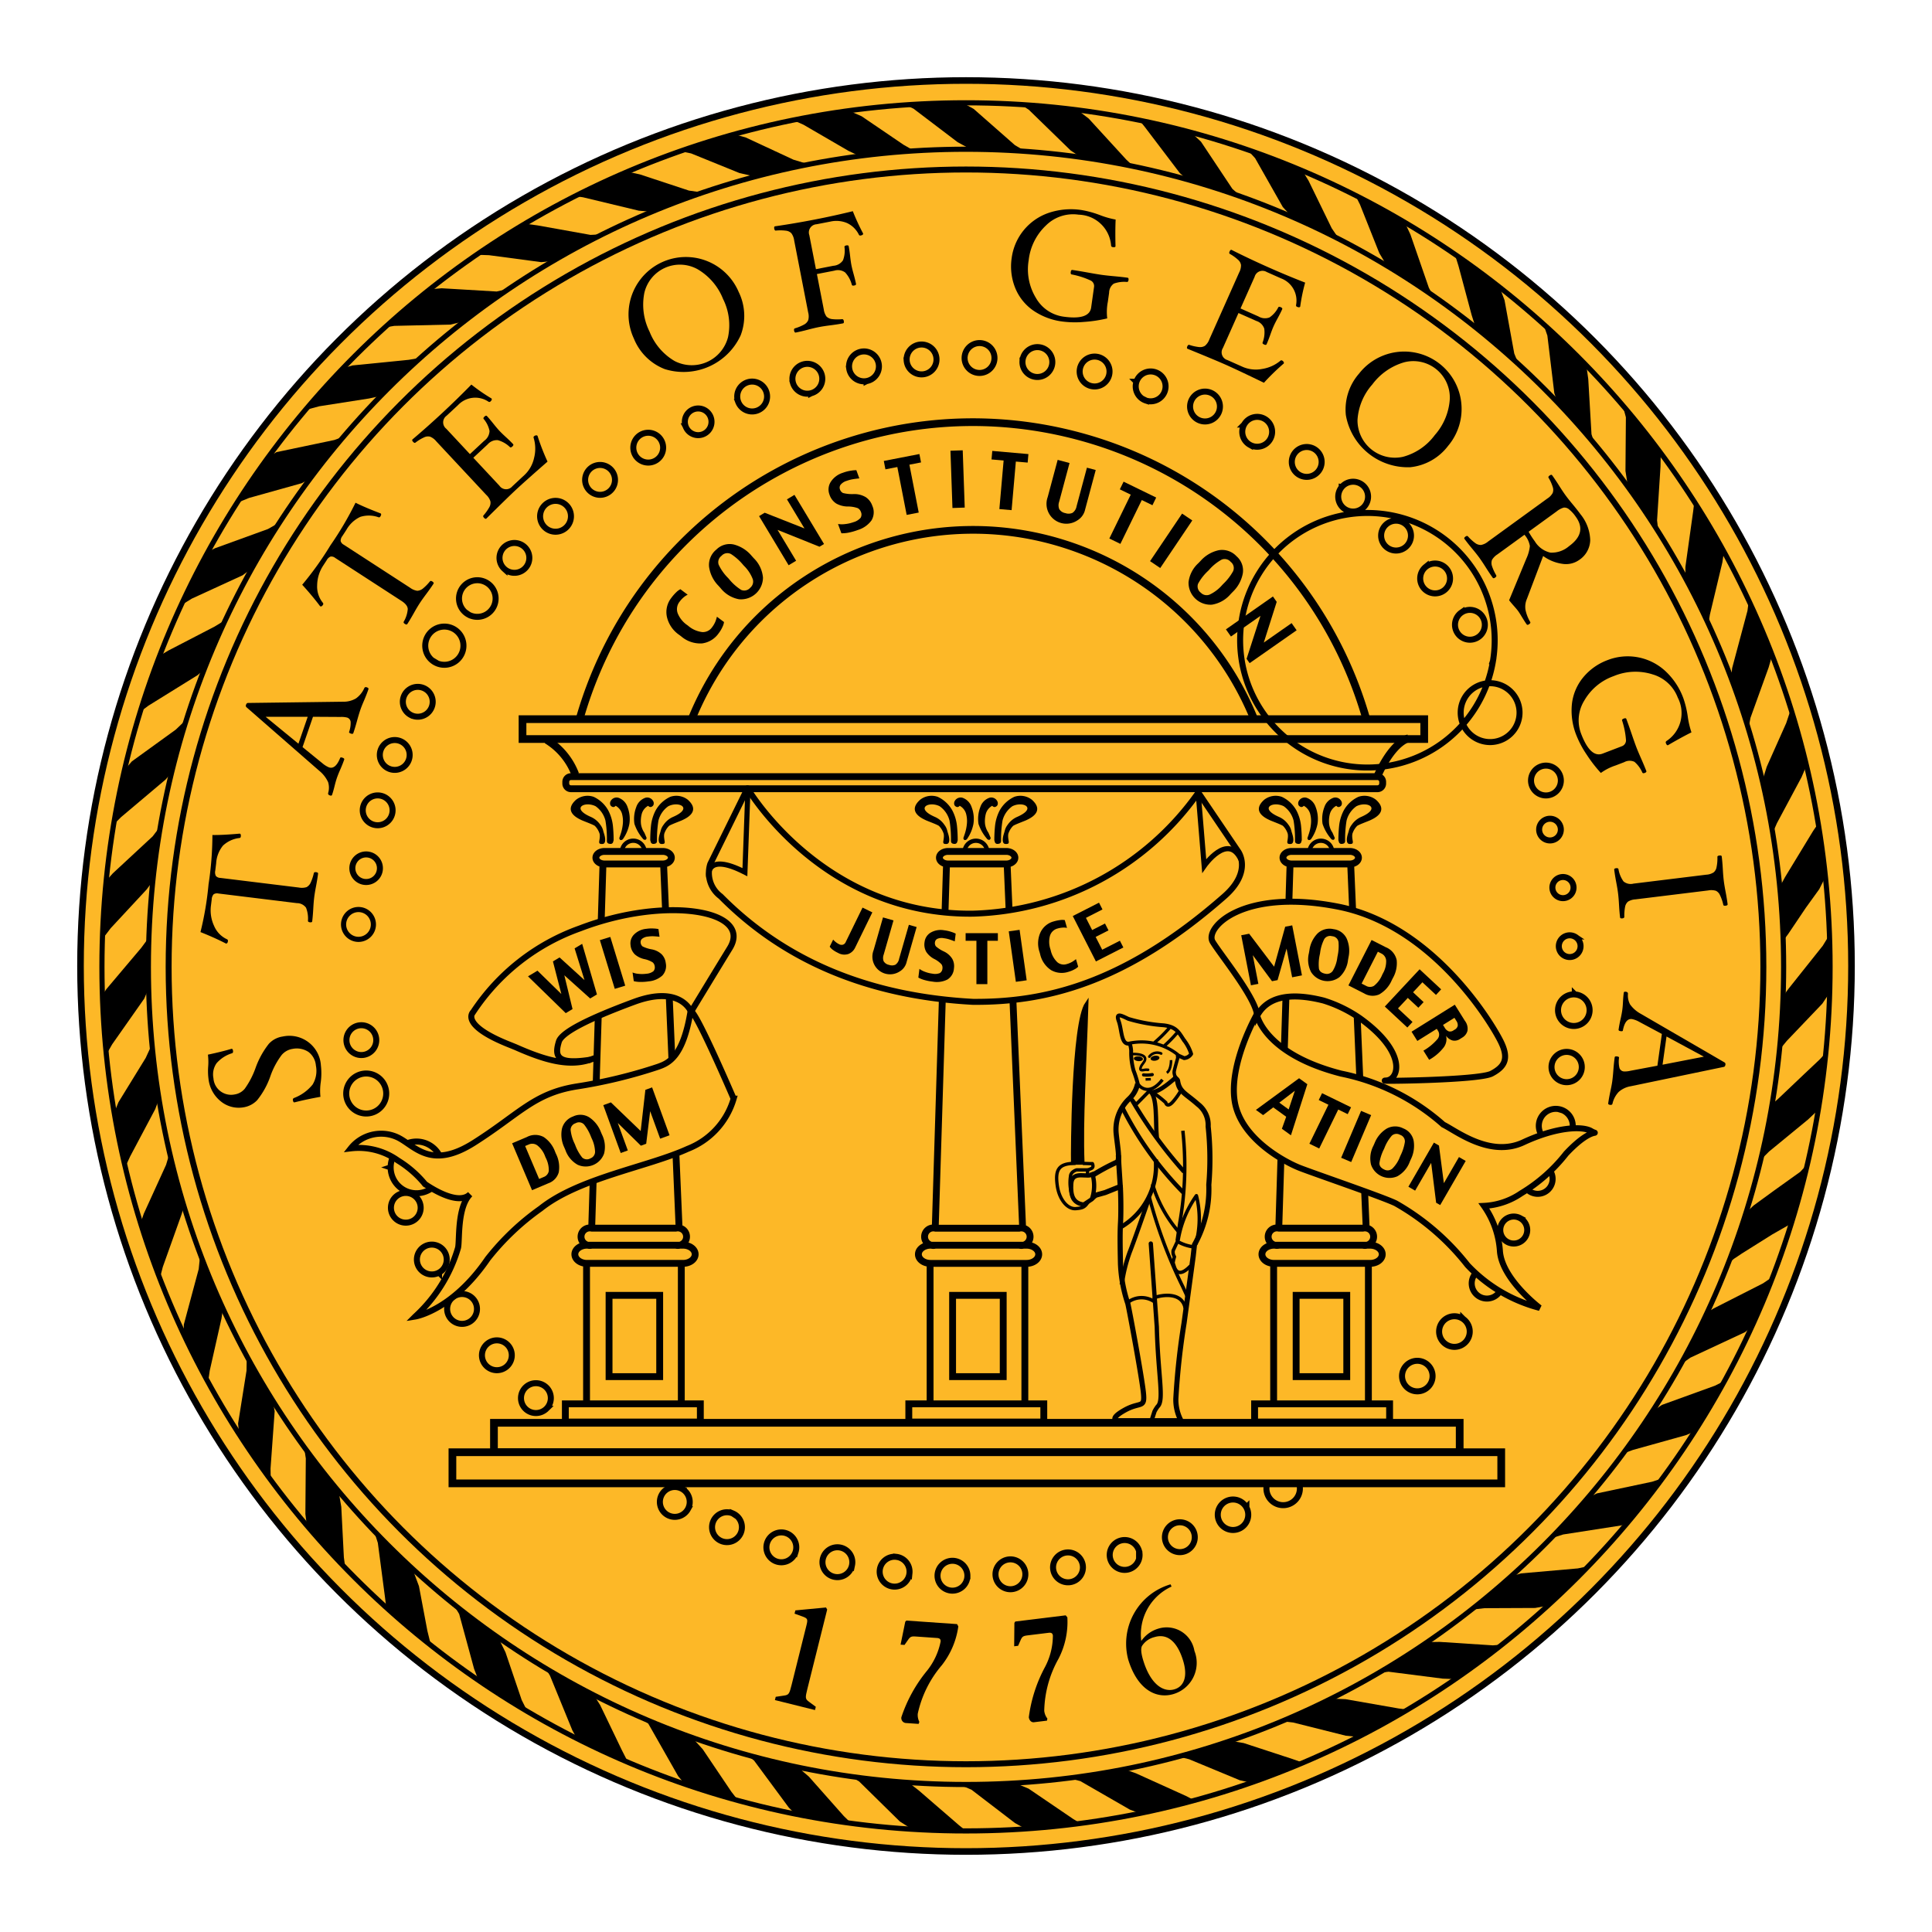 <svg id="Layer_1" data-name="Layer 1" xmlns="http://www.w3.org/2000/svg" viewBox="0 0 1200 1200">
  <title>Artboard 1</title>
  <g id="Layer_2" data-name="Layer 2">
    <g id="Layer_1-2" data-name="Layer 1-2">
      <g>
        <circle id="ellipse13" cx="600" cy="600" r="550" style="fill: #fdb827;stroke: #000;stroke-miterlimit: 3.864;stroke-width: 4.099px"/>
        <circle id="ellipse69" cx="600" cy="600.536" r="495.259" style="fill: none;stroke: #000;stroke-miterlimit: 3.864;stroke-width: 3.69px"/>
        <path id="path87" d="M63.317,600.536C63.317,304.134,303.599,63.852,600.001,63.852s536.684,240.282,536.684,536.684-240.282,536.684-536.684,536.684C303.602,1137.224,63.321,896.949,63.317,600.55Zm0,0C63.317,304.134,303.599,63.852,600.001,63.852s536.684,240.282,536.684,536.684-240.282,536.684-536.684,536.684C303.602,1137.224,63.321,896.949,63.317,600.55Zm28.842,0C92.161,320.063,319.531,92.697,600.004,92.699s507.839,227.372,507.838,507.845C1107.839,881.015,880.471,1108.381,600,1108.381c-280.471.002-507.839-227.363-507.841-507.834Z" style="fill: none;stroke: #000;stroke-miterlimit: 3.864;stroke-width: 3.193px"/>
        <polygon id="polygon89" points="1105.004 652.383 1109.844 646.478 1131.879 623.389 1135.642 617.762 1135.92 581.242 1132.157 587.414 1111.199 613.733 1109.578 615.875 1107.702 619.094 1105.004 652.383"/>
        <polygon id="polygon93" points="1107.436 584.461 1110.655 580.165 1121.678 563.781 1130.003 552.248 1133.234 545.799 1129.193 511.699 1126.24 515.995 1108.767 544.722 1105.548 550.627 1107.436 584.461"/>
        <polygon id="polygon97" points="1099.632 686.749 1104.472 682.465 1120.867 666.892 1130.269 658.022 1133.234 654.803 1128.394 690.246 1123.021 695.341 1098.833 715.211 1093.194 720.849 1099.632 686.749"/>
        <polygon id="polygon101" points="1083.514 754.139 1089.153 748.778 1102.052 739.376 1118.181 727.832 1121.4 724.346 1111.998 760.322 1100.72 766.76 1081.893 778.582 1077.064 781.801 1073.035 785.02 1083.514 754.139"/>
        <polygon id="polygon105" points="1059.592 815.623 1064.432 812.671 1095.069 797.097 1100.176 793.612 1087.543 824.493 1083.849 827.445 1049.912 843.274 1045.349 846.504 1059.592 815.623"/>
        <polygon id="polygon109" points="1026.337 876.644 1032.242 872.615 1065.231 860.665 1070.279 858.118 1053.003 888.918 1047.167 891.407 1014.179 900.601 1008.332 902.755 1026.337 876.644"/>
        <polygon id="polygon113" points="985.012 930.811 991.866 927.58 1026.14 920.332 1032.578 918.189 1010.416 945.713 1007.185 947.449 970.908 953.088 964.193 955.242 985.012 930.811"/>
        <polygon id="polygon117" points="937.584 979.396 944.717 977.265 980.044 974.162 986.216 972.831 960.985 997.378 953.505 998.733 921.987 998.872 913.952 999.809 937.584 979.396"/>
        <polygon id="polygon121" points="1101.114 517.199 1103.673 511.305 1118.98 482.705 1122.072 475.457 1112.531 439.886 1109.439 449.149 1097.35 476.267 1094.664 484.847 1101.114 517.199"/>
        <polygon id="polygon125" points="1085.934 452.774 1087.277 445.792 1098.555 414.517 1100.72 406.991 1086.2 373.029 1085.389 379.34 1075.848 415.049 1075.316 420.827 1085.934 452.774"/>
        <polygon id="polygon129" points="1061.074 387.793 1062.012 381.887 1069.804 349.269 1070.742 342.832 1052.47 310.735 1051.672 317.451 1046.832 352.095 1046.832 359.471 1061.074 387.793"/>
        <polygon id="polygon133" points="1030.031 329.933 1029.232 323.228 1031.374 289.8 1031.513 281.614 1007.857 251.671 1009.872 259.185 1009.605 292.486 1011.087 302.016 1030.031 329.933"/>
        <polygon id="polygon137" points="990.396 275.836 988.508 269.664 986.494 235.425 985.417 227.772 958.681 201.464 961.101 208.458 965.408 244.156 967.284 249.934 990.396 275.836"/>
        <polygon id="polygon141" points="943.501 226.834 940.537 219.597 934.493 186.435 931.401 178.248 903.716 158.24 905.869 165.083 914.067 195.698 916.893 204.556 943.501 226.834"/>
        <polygon id="polygon145" points="890.157 183.887 887.459 178.654 876.042 145.631 872.812 138.776 842.046 121.732 844.733 127.093 856.694 157.175 861.256 164.817 890.157 183.887"/>
        <polygon id="polygon149" points="831.973 148.838 827.133 141.728 812.752 112.202 808.861 105.88 774.993 93.271 779.566 98.238 796.761 128.575 802.539 134.885 831.973 148.838"/>
        <polygon id="polygon153" points="770.419 121.732 765.452 117.297 745.964 88.025 739.793 82.259 707.939 75.011 710.892 78.635 732.799 107.501 737.5 111.658 770.419 121.732"/>
        <polygon id="polygon157" points="704.581 103.877 699.475 99.048 676.236 73.667 668.698 67.901 634.042 64.948 639.009 68.167 664.946 93.409 671.257 97.694 704.581 103.877"/>
        <polygon id="polygon161" points="635.918 93.409 630.406 90.179 604.747 67.635 598.159 63.999 562.148 65.076 567.394 67.496 594.801 88.303 602.466 92.46 635.918 93.409"/>
        <polygon id="polygon165" points="567.799 93.676 561.211 89.913 535.146 72.197 526.809 68.573 492.547 74.605 498.997 77.431 526.948 93.676 534.058 97.034 567.799 93.676"/>
        <polygon id="polygon169" points="501.683 101.862 492.814 99.176 463.114 85.351 455.726 83.336 422.668 93.942 429.257 95.285 459.351 107.501 469.436 109.782 501.683 101.862"/>
        <polygon id="polygon173" points="436.378 119.578 427.914 118.374 397.403 108.312 389.217 106.563 357.236 121.859 362.076 122.531 396.743 130.856 404.802 131.527 436.378 119.578"/>
        <polygon id="polygon177" points="374.697 145.492 366.765 145.897 333.846 139.992 325.926 138.915 296.087 158.24 303.753 158.506 336.139 162.814 343.26 162.131 374.697 145.492"/>
        <polygon id="polygon181" points="315.575 179.453 308.454 181.062 274.319 179.047 266.399 179.719 239.119 203.352 244.897 202.402 279.831 201.603 287.091 199.855 315.575 179.453"/>
        <path id="path185" d="M211.706,229.124c.672-.266,7.258-2.146,7.258-2.146l34.936-3.492,7.659-1.343-26.203,24.029-6.18,1.343-30.907,4.835-7.926,2.142S211.034,229.393,211.706,229.124Z"/>
        <polygon id="polygon189" points="167.098 283.489 171.799 280.803 207.682 273.288 212.788 271.413 192.363 297.454 187.384 300.14 154.732 309.264 146.534 312.622 167.225 283.084 167.098 283.489"/>
        <polygon id="polygon193" points="128.123 343.225 133.507 340.539 166.426 328.589 173.281 324.699 156.746 352.755 150.702 357.317 119.126 371.825 112.411 375.982 128.123 342.959 128.123 343.225"/>
        <polygon id="polygon197" points="98.967 407.396 104.618 404.038 133.368 389.136 139.957 385.106 127.324 415.316 122.751 419.345 92.252 438.265 87.006 442.167 98.967 407.396"/>
        <polygon id="polygon201" points="77.072 478.548 81.9 472.909 109.18 453.179 115.768 446.868 106.494 480.019 102.869 484.187 75.184 507.542 69.939 512.776 77.072 478.271 77.072 478.548"/>
        <polygon id="polygon205" points="65.782 547.281 70.078 542.441 94.811 519.492 99.512 513.308 94.938 547.281 91.036 552.515 68.735 576.541 63.628 583.257 65.782 547.281"/>
        <polygon id="polygon209" points="63.223 618.7 66.048 614.393 87.817 588.618 92.252 582.585 92.252 614.126 89.565 620.309 69.673 648.632 65.921 655.208 63.223 618.7"/>
        <polygon id="polygon213" points="70.749 691.589 73.575 684.607 90.503 657.084 94.139 649.176 98.84 682.326 96.42 688.903 80.823 718.302 77.743 725.018 70.611 691.312 70.749 691.589"/>
        <polygon id="polygon217" points="87.551 758.979 89.299 753.873 103.136 723.536 105.151 716.82 114.286 749.438 112.677 754.544 101.121 786.907 99.373 793.751 87.551 758.979"/>
        <polygon id="polygon221" points="114.159 829.321 114.159 822.744 123.422 788.239 124.233 780.319 138.475 812.937 137.537 819.12 130.277 851.333 129.073 859.658 114.159 829.321"/>
        <polygon id="polygon225" points="148.548 890.666 147.877 884.228 153.122 851.333 153.261 841.931 169.379 869.732 170.595 876.575 168.036 912.145 168.175 919.533 148.548 890.666"/>
        <polygon id="polygon229" points="188.994 899.663 189.943 905.835 189.677 940.34 190.615 947.855 214.525 974.162 213.587 967.319 211.978 935.905 210.229 925.843 188.866 899.397 188.994 899.663"/>
        <polygon id="polygon233" points="232.264 950.807 234.684 958.334 239.119 992.028 239.929 998.605 267.742 1022.226 265.461 1012.963 260.216 985.174 256.453 975.1 232.264 950.807"/>
        <polygon id="polygon237" points="281.579 996.452 285.203 1002.496 294.478 1036.584 297.303 1043.844 327.675 1063.169 324.039 1055.921 313.965 1026.256 309.797 1017.792 281.579 996.452"/>
        <polygon id="polygon241" points="338.953 1036.318 341.651 1040.892 355.487 1074.714 358.174 1079.554 390.016 1094.444 386.253 1087.068 372.821 1059.152 368.525 1052.297 338.953 1036.318"/>
        <polygon id="polygon245" points="397.276 1066.388 402.648 1070.557 421.198 1103.175 425.355 1108.142 458.413 1118.216 454.244 1112.843 436.505 1086.524 429.928 1079.276 397.276 1066.388"/>
        <polygon id="polygon249" points="463.658 1089.882 468.359 1093.506 489.988 1122.778 494.157 1126.935 528.685 1132.446 524.123 1128.012 502.355 1103.441 494.967 1097.131 463.38 1089.616 463.658 1089.882"/>
        <polygon id="polygon253" points="526.809 1102.376 533.664 1106.533 558.918 1131.369 566.317 1136.07 599.768 1137.008 595.612 1133.65 570.613 1112.033 564.024 1106.938 526.809 1102.376"/>
        <polygon id="polygon257" points="595.612 1108.269 603.404 1111.627 630.406 1132.307 637.666 1136.337 670.991 1132.446 666.695 1129.887 638.871 1110.956 630.14 1107.332 595.612 1108.269"/>
        <polygon id="polygon261" points="663.059 1104.252 670.991 1106.266 701.767 1123.982 707.812 1126.263 741.541 1118.077 736.967 1115.657 705.519 1101.426 698.004 1098.74 663.059 1104.252"/>
        <polygon id="polygon265" points="731.595 1090.959 738.577 1092.696 770.025 1105.734 778.084 1107.609 809.66 1094.977 802.805 1092.568 772.445 1082.634 763.576 1081.152 731.722 1090.693 731.595 1090.959"/>
        <polygon id="polygon269" points="796.089 1069.075 803.21 1069.885 835.863 1078.072 843.795 1078.87 874.699 1061.965 868.655 1061.155 835.724 1055.388 825.384 1054.983 796.356 1069.075 796.089 1069.075"/>
        <polygon id="polygon273" points="856.022 1039.143 862.472 1038.333 896.062 1042.628 903.588 1042.906 928.854 1024.646 932.339 1021.555 927.233 1021.96 894.175 1019.806 885.988 1019.945 855.883 1038.865 856.022 1039.143"/>
        <path id="path277" d="M804.027,281.606a9.272,9.272,0,1,1,2.29,12.912l-.011-.008A9.279,9.279,0,0,1,804.027,281.606Zm-31.278-17.895a9.274,9.274,0,1,1,3.629,12.603l-.013-.007A9.282,9.282,0,0,1,772.749,263.71Zm-32.837-14.821a9.274,9.274,0,1,1,4.929,12.153l-.011-.005a9.277,9.277,0,0,1-4.922-12.147Zm-34.046-11.754a9.272,9.272,0,1,1,5.963,11.679l-.008-.003A9.276,9.276,0,0,1,705.866,237.135Zm-35.067-8.293a9.276,9.276,0,1,1,7.159,10.993l-.014-.003a9.274,9.274,0,0,1-7.149-10.99Zm-35.683-4.925a9.276,9.276,0,1,1,8.268,10.185l-.012-.001a9.272,9.272,0,0,1-8.26-10.184l0-.001Zm-35.976-1.864a9.277,9.277,0,1,1,8.959,9.584l-.009-0a9.263,9.263,0,0,1-8.956-9.56l.001-.025ZM563.15,223.915a9.276,9.276,0,1,1,9.909,8.597l-.007.001a9.276,9.276,0,0,1-9.905-8.599Zm-35.641,5.259a9.275,9.275,0,1,1,10.749,7.516l-.004.001a9.263,9.263,0,0,1-10.745-7.493l-.004-.025Zm-35.007,8.492a9.276,9.276,0,1,1,11.365,6.552l-.004.001a9.263,9.263,0,0,1-11.359-6.526l-.007-.027Zm-33.982,11.951a9.275,9.275,0,1,1,11.987,5.325l-.003.001a9.263,9.263,0,0,1-11.979-5.302l-.01-.025Zm-32.676,15.15a8.283,8.283,0,1,1,.01.028l-.015-.029Zm-31.167,18.04a9.262,9.262,0,1,1,.012.02Zm-29.214,21.046a9.273,9.273,0,1,1,.016.02ZM338.266,327.445a9.584,9.584,0,1,1,.018.018l-.017-.018Zm-24.96,25.958a9.265,9.265,0,1,1,.02.018Zm-22.144,28.412a11.368,11.368,0,1,1,.019.01l-.019-.014Zm-19.478,30.288a11.865,11.865,0,1,1,.018.007l-.018-.012Zm-16.355,32.078a9.271,9.271,0,1,1,.022.011Zm-13.362,33.431a9.266,9.266,0,1,1,.019.007Zm-9.945,34.601a9.266,9.266,0,1,1,.021.006Zm-6.6,35.385a8.566,8.566,0,1,1,.021.005l-.026-.004Z" style="fill: none;stroke: #000;stroke-miterlimit: 3.864;stroke-width: 3.725px"/>
        <path id="path279" d="M741.481,951.462a9.274,9.274,0,1,1-11.985-5.325l.005-.002a9.263,9.263,0,0,1,11.975,5.311Zm32.676-15.146a9.463,9.463,0,1,1-.012-.022l.012.023Zm31.159-18.046a10.392,10.392,0,1,1-.009-.012l.008.013Zm29.217-21.046a9.523,9.523,0,1,1-.016-.019l.016.02Zm52.154-49.545a9.483,9.483,0,1,1-.021-.019l.02.019Zm22.148-28.409a9.511,9.511,0,1,1-.02-.014l.019.014Zm19.482-30.292a9.441,9.441,0,1,1-.024-.014l.022.014Zm16.351-32.074a8.379,8.379,0,1,1-.032-.02l.032.016Zm13.366-33.438a9.261,9.261,0,1,1-.006-.002Zm9.942-34.606a10.542,10.542,0,1,1-.019-.003l.019.005Zm6.6-35.385a9.404,9.404,0,1,1-.025-.004l.029.005Zm3.571-35.817a9.808,9.808,0,1,1-.016-.001l.019.002Zm-.166-36.005a6.75,6.75,0,1,0,.002.001l.002,0Zm-3.551-35.825a6.569,6.569,0,1,0,.003.002Zm-6.938-35.316a6.737,6.737,0,1,0,.003.003ZM957.361,475.988a9.263,9.263,0,1,1-5.959,11.673A9.263,9.263,0,0,1,957.361,475.988ZM943.814,442.641a18.281,18.281,0,1,1,0-.006Zm-16.516-31.976a79.054,79.054,0,1,1,.001-.006ZM907.677,380.477a9.27,9.27,0,1,1-2.276,12.911l-.003-.004a9.279,9.279,0,0,1,2.279-12.912Zm-22.137-28.387a9.271,9.271,0,1,1-1.367,13.04l-.007-.009a9.283,9.283,0,0,1,1.374-13.036Zm-24.863-26.077a9.27,9.27,0,1,1-.225,13.108l-.006-.006A9.278,9.278,0,0,1,860.677,326.013Zm-27.326-23.488a9.27,9.27,0,1,1,1.153,13.059l-.007-.006a9.281,9.281,0,0,1-1.135-13.053Z" style="fill: none;stroke: #000;stroke-miterlimit: 3.864;stroke-width: 3.725px"/>
        <path id="path281" d="M222.012,619.423a9.118,9.118,0,1,1,0,0ZM225.56,655.243a9.263,9.263,0,1,1,8.076-10.326A9.263,9.263,0,0,1,225.56,655.243ZM232.507,690.559a12.426,12.426,0,1,1,.009-.004l-.013.003Zm10.134,34.531a16.054,16.054,0,1,0,0-.004l-.006.002Zm13.547,33.347a9.236,9.236,0,1,0-.01.005Zm16.509,31.981A9.263,9.263,0,1,1,276.314,777.826,9.263,9.263,0,0,1,272.698,790.418ZM292.315,820.601a9.27,9.27,0,1,1,2.276-12.911l.003.004A9.279,9.279,0,0,1,292.315,820.601Zm22.14,28.39a9.271,9.271,0,1,1,1.366-13.04l.005.006A9.283,9.283,0,0,1,314.455,848.991Zm24.854,26.072a9.27,9.27,0,1,1,.225-13.108l.006.006a9.278,9.278,0,0,1-.23,13.102ZM366.636,898.555a9.271,9.271,0,1,1-1.147-13.061l.006.005A9.279,9.279,0,0,1,366.636,898.555Zm60.609,38.807a9.272,9.272,0,1,1-3.627-12.602l.011.006A9.274,9.274,0,0,1,427.244,937.362Zm32.84,14.821a9.276,9.276,0,1,1-4.92-12.16l.006.003a9.282,9.282,0,0,1,4.914,12.16Zm34.049,11.751a9.275,9.275,0,1,1-5.976-11.676l.024.008a9.278,9.278,0,0,1,5.953,11.67Zm35.063,8.297a9.275,9.275,0,1,1-7.156-10.993l.015.003a9.274,9.274,0,0,1,7.142,10.992Zm35.686,4.929A9.276,9.276,0,1,1,556.616,966.976l.012.001a9.276,9.276,0,0,1,8.257,10.184Zm35.976,1.861a9.276,9.276,0,1,1-8.957-9.584l.01 0a9.271,9.271,0,0,1,8.948,9.583l0,.002Zm35.987-1.853a9.276,9.276,0,1,1-9.909-8.596l.012-.001a9.263,9.263,0,0,1,9.896,8.584l0.0.006Zm35.641-5.266a9.276,9.276,0,1,1-10.752-7.515l.01-.002a9.263,9.263,0,0,1,10.739,7.502l.002.013Zm35.007-8.485a9.272,9.272,0,1,1-11.359-6.552l.001-0a9.263,9.263,0,0,1,11.354,6.534l.005.017Z" style="fill: none;stroke: #000;stroke-miterlimit: 3.864;stroke-width: 3.725px"/>
        <path id="path283" d="M221.843,583.418a9.263,9.263,0,1,1,10.047-8.425A9.263,9.263,0,0,1,221.843,583.418Zm0,0a9.263,9.263,0,1,1,10.047-8.425A9.263,9.263,0,0,1,221.843,583.418Z" style="fill: none;stroke: #000;stroke-miterlimit: 3.864;stroke-width: 3.193px"/>
        <rect id="rect285" x="306.804" y="883.725" width="599.837" height="18.255" style="fill: #fdb827"/>
        <rect id="rect287" x="306.804" y="883.725" width="599.837" height="18.255" style="fill: none;stroke: #000;stroke-miterlimit: 3.864;stroke-width: 4.788px"/>
        <rect id="rect289" x="281.007" y="902.01" width="651.435" height="19.332" style="fill: #fdb827"/>
        <rect id="rect291" x="281.007" y="902.01" width="651.435" height="19.332" style="fill: none;stroke: #000;stroke-miterlimit: 3.864;stroke-width: 4.788px"/>
        <path id="path293" d="M386.418,528.91a5.364,5.364,0,0,1-.082-.695,7.063,7.063,0,0,1,13.975,0,5.083,5.083,0,0,1-.027.536m198.977.161a5.358,5.358,0,0,1-.079-.695,7.063,7.063,0,0,1,13.97,0,5.077,5.077,0,0,1-.027.536m200.377.161a4.793,4.793,0,0,1-.079-.695,7.063,7.063,0,0,1,13.97,0c0,.179-.012.36-.027.536" style="fill: none;stroke: #000;stroke-miterlimit: 3.864;stroke-width: 2.662px"/>
        <rect id="rect295" x="324.544" y="446.679" width="560.062" height="12.348" style="fill: none;stroke: #000;stroke-miterlimit: 3.864;stroke-width: 4.788px"/>
        <path id="path297" d="M354.64,482.383h500.942a3.222,3.222,0,0,1,3.221,3.222v1.071a3.225,3.225,0,0,1-3.221,3.222H354.64a3.228,3.228,0,0,1-3.225-3.222v-1.072A3.226,3.226,0,0,1,354.64,482.383Z" style="fill: none;stroke: #000;stroke-miterlimit: 3.864;stroke-width: 4.257px"/>
        <path id="path301" d="M802.259,528.835h36.126c2.967,0,5.373,1.744,5.373,3.893s-2.406,3.894-5.373,3.894H802.259c-2.967,0-5.376-1.748-5.376-3.894S799.292,528.835,802.259,528.835Zm46.334,234.652-9.675-227.136m-44.611,225.53,6.988-225.53m48.643,248.077v86.721m-58.856,1.077V784.702M805.056,855.046V804.57H836.5V855.046ZM794.378,762.845h52.082a5.442,5.442,0,1,1,0,10.577H794.378a5.436,5.436,0,1,1,0-10.577Zm-3.03,10.577h59.663c4.156,0,7.526,2.524,7.526,5.641s-3.368,5.638-7.526,5.638H791.348c-4.156,0-7.526-2.524-7.526-5.638S787.192,773.423,791.348,773.423Zm-202.468-244.588h36.118c2.967,0,5.373,1.744,5.373,3.893s-2.406,3.894-5.373,3.894H588.88c-2.97,0-5.381-1.748-5.381-3.894S585.908,528.835,588.88,528.835Zm46.331,234.652-9.677-227.136m-44.61,225.53,6.987-225.53m48.647,248.077v86.721m-58.859,1.077V784.702m-13.223,98.537V871.963h83.844v11.276Zm27.198-28.188V804.57h31.444V855.046Zm-10.675-92.201h52.079a5.442,5.442,0,1,1,0,10.577H580.999a5.442,5.442,0,1,1,0-10.577Zm-3.034,10.577h59.663c4.156,0,7.526,2.524,7.526,5.641s-3.364,5.638-7.526,5.638H577.965c-4.152,0-7.526-2.524-7.526-5.638s3.373-5.646,7.526-5.646ZM375.496,528.835H411.614c2.97,0,5.376,1.744,5.376,3.893s-2.406,3.894-5.376,3.894H375.496c-2.97,0-5.376-1.748-5.376-3.894S372.527,528.835,375.496,528.835Zm46.331,234.652-9.675-227.136m-44.611,225.53,6.988-225.53m48.643,248.077v86.721m-58.856,1.077V784.702m-13.168,98.537V871.963h83.849v11.276Zm27.15-28.194V804.57h31.444V855.046ZM367.62,762.844h52.079a5.442,5.442,0,1,1,0,10.577H367.615a5.442,5.442,0,1,1,0-10.577Zm-3.03,10.577H424.249c4.157,0,7.526,2.524,7.526,5.641s-3.372,5.638-7.526,5.638H364.586c-4.157,0-7.526-2.524-7.526-5.638s3.369-5.64,7.526-5.64Z" style="fill: none;stroke: #000;stroke-miterlimit: 3.864;stroke-width: 4.257px"/>
        <rect id="rect303" x="779.255" y="871.958" width="83.849" height="11.276" style="fill: #fdb827"/>
        <rect id="rect305" x="779.255" y="871.958" width="83.849" height="11.276" style="fill: none;stroke: #000;stroke-miterlimit: 3.864;stroke-width: 4.257px"/>
        <path id="path307" d="M404.049,522.188s0,2.059,1.853,1.977,2.095-.908,2.173-1.729a71.682,71.682,0,0,1,.886-12.686,15.591,15.591,0,0,1,6.124-8.983c6.6-3.346,15.709,1.129,2.861,6.673a13.772,13.772,0,0,0-5.759,4.82,9.699,9.699,0,0,0-1.772,3.537c-.203.993-.849,2.637-1.088,3.958-.127.695-.811,4.321,1.45,4.449s2.016-.742,2.095-1.193-.926-3.916-.042-5.81a12.042,12.042,0,0,1,2.699-4.201c1.051-.859,7.235-3.06,8.421-3.665,1.569-.792,11.695-5.06,3.266-12.603a11.567,11.567,0,0,0-10.922-1.807,19.89,19.89,0,0,0-9.263,8.815,26.784,26.784,0,0,0-2.663,8.897,86.792,86.792,0,0,0-.484,9.47Z"/>
        <path id="path311" d="M399.256,520.894a27.674,27.674,0,0,1-5.204-9.164,20.476,20.476,0,0,1,1.13-10.421,9.127,9.127,0,0,1,5.681-5.81,4.168,4.168,0,0,1,4.674,1.812,2.895,2.895,0,0,1,.281,2.802,2.45,2.45,0,0,1-1.652,1.152,1.853,1.853,0,0,1-1.569-.784,8.269,8.269,0,0,0-3.908,4.742,17.494,17.494,0,0,0-.567,6.549,12.653,12.653,0,0,0,2.103,5.432l1.371,3.154a1.512,1.512,0,0,1-.604,1.234A1.621,1.621,0,0,1,399.256,520.894Z"/>
        <path id="path315" d="M387.008,521.04a24.547,24.547,0,0,0,3.908-9.309,20.476,20.476,0,0,0-1.13-10.421,9.118,9.118,0,0,0-5.681-5.81,4.168,4.168,0,0,0-4.674,1.812,2.895,2.895,0,0,0-.281,2.802,2.45,2.45,0,0,0,1.652,1.152,1.853,1.853,0,0,0,1.574-.784,8.282,8.282,0,0,1,3.908,4.742,17.566,17.566,0,0,1,.563,6.549,28.137,28.137,0,0,1-1.209,5.847l-.969,2.884a1.524,1.524,0,0,0,.604,1.234A1.627,1.627,0,0,0,387.008,521.04Z"/>
        <path id="path319" d="M380.982,522.188s0,2.059-1.853,1.977-2.095-.908-2.178-1.729a70.963,70.963,0,0,0-.886-12.686,15.556,15.556,0,0,0-6.124-8.983c-6.6-3.346-15.709,1.129-2.861,6.673a13.789,13.789,0,0,1,5.763,4.82,9.819,9.819,0,0,1,1.772,3.537c.199.993.845,2.637,1.088,3.958.124.695.804,4.321-1.453,4.449s-2.012-.742-2.095-1.193.926-3.916.042-5.81a11.991,11.991,0,0,0-2.699-4.201c-1.042-.859-7.231-3.06-8.421-3.665-1.569-.792-11.695-5.06-3.263-12.603a11.56,11.56,0,0,1,10.918-1.807,19.89,19.89,0,0,1,9.263,8.815,26.884,26.884,0,0,1,2.663,8.897,86.47,86.47,0,0,1,.481,9.47Z"/>
        <path id="path327" d="M617.751,522.188s0,2.059,1.853,1.977,2.099-.908,2.178-1.729a71.325,71.325,0,0,1,.886-12.686,15.556,15.556,0,0,1,6.124-8.983c6.6-3.346,15.709,1.129,2.861,6.673a13.815,13.815,0,0,0-5.763,4.82,9.819,9.819,0,0,0-1.773,3.537c-.199.993-.845,2.637-1.088,3.958-.124.695-.804,4.321,1.453,4.449s2.012-.742,2.099-1.193-.926-3.916-.042-5.81a11.887,11.887,0,0,1,2.699-4.201c1.042-.859,7.231-3.06,8.421-3.665,1.569-.792,11.695-5.06,3.258-12.603a11.552,11.552,0,0,0-10.914-1.807,19.916,19.916,0,0,0-9.27,8.815,27.064,27.064,0,0,0-2.663,8.897,86.475,86.475,0,0,0-.481,9.47Z"/>
        <path id="path331" d="M612.965,520.894a27.755,27.755,0,0,1-5.211-9.164,20.432,20.432,0,0,1,1.134-10.421,9.118,9.118,0,0,1,5.681-5.81,4.168,4.168,0,0,1,4.674,1.812,2.895,2.895,0,0,1,.281,2.802,2.451,2.451,0,0,1-1.652,1.152,1.853,1.853,0,0,1-1.574-.784,8.281,8.281,0,0,0-3.908,4.742,17.565,17.565,0,0,0-.563,6.549,12.653,12.653,0,0,0,2.103,5.432l1.371,3.154a1.505,1.505,0,0,1-.604,1.234A1.621,1.621,0,0,1,612.965,520.894Z"/>
        <path id="path335" d="M600.71,521.04a24.371,24.371,0,0,0,3.908-9.309,20.438,20.438,0,0,0-1.127-10.421,9.127,9.127,0,0,0-5.681-5.81,4.168,4.168,0,0,0-4.674,1.812,2.895,2.895,0,0,0-.281,2.802,2.45,2.45,0,0,0,1.652,1.152,1.853,1.853,0,0,0,1.569-.784,8.269,8.269,0,0,1,3.908,4.742,17.413,17.413,0,0,1,.563,6.549,28.401,28.401,0,0,1-1.205,5.847l-.973,2.884a1.524,1.524,0,0,0,.604,1.234A1.621,1.621,0,0,0,600.71,521.04Z"/>
        <path id="path339" d="M594.688,522.188s0,2.059-1.853,1.977-2.095-.908-2.173-1.729a71.325,71.325,0,0,0-.886-12.686,15.562,15.562,0,0,0-6.128-8.983c-6.6-3.346-15.705,1.129-2.858,6.673a13.771,13.771,0,0,1,5.759,4.82,9.699,9.699,0,0,1,1.772,3.537c.206.993.852,2.637,1.088,3.958.127.695.811,4.321-1.45,4.449s-2.016-.742-2.095-1.193.926-3.916.037-5.81a11.94,11.94,0,0,0-2.704-4.201c-1.042-.859-7.228-3.06-8.421-3.665-1.565-.792-11.695-5.06-3.263-12.603a11.567,11.567,0,0,1,10.922-1.807,19.89,19.89,0,0,1,9.263,8.815,26.871,26.871,0,0,1,2.663,8.897,86.775,86.775,0,0,1,.484,9.47Z"/>
        <path id="path347" d="M831.457,522.188s0,2.059,1.853,1.977,2.099-.908,2.173-1.729a71.68,71.68,0,0,1,.886-12.686,15.58,15.58,0,0,1,6.128-8.983c6.6-3.346,15.705,1.129,2.861,6.673a13.816,13.816,0,0,0-5.763,4.82,9.699,9.699,0,0,0-1.772,3.537c-.203.993-.849,2.637-1.088,3.958-.127.695-.811,4.321,1.45,4.449s2.016-.742,2.099-1.193-.926-3.916-.037-5.81a11.886,11.886,0,0,1,2.699-4.201c1.042-.859,7.231-3.06,8.421-3.665,1.569-.792,11.695-5.06,3.263-12.603a11.564,11.564,0,0,0-10.918-1.807,19.939,19.939,0,0,0-9.274,8.815,27.039,27.039,0,0,0-2.654,8.897,86.096,86.096,0,0,0-.489,9.47Z"/>
        <path id="path351" d="M826.671,520.894a27.546,27.546,0,0,1-5.204-9.164,20.438,20.438,0,0,1,1.127-10.421,9.127,9.127,0,0,1,5.681-5.81,4.168,4.168,0,0,1,4.674,1.812,2.895,2.895,0,0,1,.281,2.802,2.442,2.442,0,0,1-1.652,1.152,1.853,1.853,0,0,1-1.569-.784,8.268,8.268,0,0,0-3.908,4.742,17.407,17.407,0,0,0-.559,6.549,12.607,12.607,0,0,0,2.099,5.432l1.371,3.154a1.505,1.505,0,0,1-.604,1.234A1.621,1.621,0,0,1,826.671,520.894Z"/>
        <path id="path355" d="M814.419,521.04a24.609,24.609,0,0,0,3.908-9.309,20.436,20.436,0,0,0-1.13-10.421,9.131,9.131,0,0,0-5.684-5.81,4.168,4.168,0,0,0-4.674,1.812,2.911,2.911,0,0,0-.281,2.802,2.459,2.459,0,0,0,1.652,1.152,1.853,1.853,0,0,0,1.574-.784,8.268,8.268,0,0,1,3.908,4.742,17.485,17.485,0,0,1,.559,6.549,27.918,27.918,0,0,1-1.205,5.847l-.965,2.884a1.497,1.497,0,0,0,.601,1.234A1.63,1.63,0,0,0,814.419,521.04Z"/>
        <path id="path359" d="M808.393,522.188s0,2.059-1.853,1.977-2.095-.908-2.178-1.729a71.261,71.261,0,0,0-.882-12.686,15.562,15.562,0,0,0-6.128-8.983c-6.6-3.346-15.705,1.129-2.861,6.673a13.789,13.789,0,0,1,5.763,4.82,9.82,9.82,0,0,1,1.772,3.537c.206.993.849,2.637,1.088,3.958.127.695.804,4.321-1.453,4.449s-2.012-.742-2.095-1.193.926-3.916.042-5.81a11.992,11.992,0,0,0-2.699-4.201c-1.042-.859-7.235-3.06-8.421-3.665-1.569-.792-11.695-5.06-3.263-12.603a11.559,11.559,0,0,1,10.918-1.807,19.89,19.89,0,0,1,9.263,8.815,26.885,26.885,0,0,1,2.663,8.897,86.775,86.775,0,0,1,.484,9.47Z"/>
        <path id="path367" d="M247.145,720.803a41.823,41.823,0,0,0-29.295-7.517,24.126,24.126,0,0,1,28.216-7.254c11.02,4.569,20.424,21.481,48.377,3.762s37.087-30.608,63.421-34.906a310.502,310.502,0,0,0,51.063-12.351c5.913-2.146,15.168-5.514,19.888-33.829,1.073-6.448,26.875,53.694,26.875,53.694a47.748,47.748,0,0,1-28.484,31.147c-24.727,11.279-67.565,18.023-91.373,37.053a157.011,157.011,0,0,0-32.924,31.278c-22.035,32.22-45.013,35.844-45.013,35.844a93.311,93.311,0,0,0,26.604-42.689c1.078-4.564-.68-25.094,7.526-33.293-8.714,8.706-30.776-8.453-27.948-6.174A67.071,67.071,0,0,0,247.145,720.803Z" style="fill: #fdb827"/>
        <path id="path369" d="M247.145,720.803a41.823,41.823,0,0,0-29.295-7.517,24.126,24.126,0,0,1,28.216-7.254c11.02,4.569,20.424,21.481,48.377,3.762s37.087-30.608,63.421-34.906a310.502,310.502,0,0,0,51.063-12.351c5.913-2.146,15.168-5.514,19.888-33.829,1.073-6.448,26.875,53.694,26.875,53.694a47.748,47.748,0,0,1-28.484,31.147c-24.727,11.279-67.565,18.023-91.373,37.053a157.011,157.011,0,0,0-32.924,31.278c-22.035,32.22-45.013,35.844-45.013,35.844a93.311,93.311,0,0,0,26.604-42.689c1.078-4.564-.68-25.094,7.526-33.293-8.714,8.706-30.776-8.453-27.948-6.174A67.071,67.071,0,0,0,247.145,720.803Z" style="fill: none;stroke: #000;stroke-miterlimit: 3.864;stroke-width: 3.725px"/>
        <path id="path371" d="M780.599,630.049s4.303,24.432,52.405,36.789a136.134,136.134,0,0,1,63.428,31.677c7.79,3.759,29.018,20.675,49.717,11.013s36.821-10.202,42.189-6.981,1.344-4.028-15.585,13.961a102.092,102.092,0,0,1-27.948,24.704,44.622,44.622,0,0,1-23.113,7.783,55.024,55.024,0,0,1,9.942,28.196c1.341,17.445,24.727,35.169,24.727,35.169a93.848,93.848,0,0,1-44.881-26.578A151.212,151.212,0,0,0,866.868,747.386c-8.337-4.025-50.795-18.526-59.666-22.014s-36.542-17.989-40.304-41.337C763.129,660.655,780.599,630.049,780.599,630.049Z" style="fill: #fdb827"/>
        <path id="path373" d="M780.599,630.049s4.303,24.432,52.405,36.789a136.134,136.134,0,0,1,63.428,31.677c7.79,3.759,29.018,20.675,49.717,11.013s36.821-10.202,42.189-6.981,1.344-4.028-15.585,13.961a102.092,102.092,0,0,1-27.948,24.704,44.622,44.622,0,0,1-23.113,7.783,55.024,55.024,0,0,1,9.942,28.196c1.341,17.445,24.727,35.169,24.727,35.169a93.848,93.848,0,0,1-44.881-26.578A151.212,151.212,0,0,0,866.868,747.386c-8.337-4.025-50.795-18.526-59.666-22.014s-36.542-17.989-40.304-41.337C763.129,660.655,780.599,630.049,780.599,630.049Z" style="fill: none;stroke: #000;stroke-miterlimit: 3.864;stroke-width: 3.725px"/>
        <path id="path375" d="M822.119,621.456A83.099,83.099,0,0,1,844.525,632.333c29.582,21.17,24.63,38.308,16.426,38.789-9.138.54,57.512,0,65.573-4.295s10.753-9.133,5.913-19.337S891.052,575.007,831.389,563.186s-83.301,13.252-78.202,21.748c4.835,8.05,26.875,34.902,27.674,45.907C786.99,619.339,800.753,616.058,822.119,621.456Z" style="fill: #fdb827"/>
        <path id="path377" d="M822.119,621.456A83.099,83.099,0,0,1,844.525,632.333c29.582,21.17,24.63,38.308,16.426,38.789-9.138.54,57.512,0,65.573-4.295s10.753-9.133,5.913-19.337S891.052,575.007,831.389,563.186s-83.301,13.252-78.202,21.748c4.835,8.05,26.875,34.902,27.674,45.907C786.99,619.339,800.753,616.058,822.119,621.456Z" style="fill: none;stroke: #000;stroke-miterlimit: 3.864;stroke-width: 3.725px"/>
        <path id="path379" d="M317.455,649.272c-32.653-12.75-23.541-20.726-23.541-20.726a132.695,132.695,0,0,1,66.368-51.92c53.212-20.401,107.499-11.276,92.988,12.351-8.823,14.358-24.055,39.467-24.055,39.467S422.9,611.527,393.877,622.266s-45.042,19.024-46.763,24.707C344.426,655.829,345.504,661.467,366.465,658.249c-13.707,4.564-28.977-.203-46.12-7.798Z" style="fill: #fdb827"/>
        <path id="path381" d="M317.455,649.272c-32.653-12.75-23.541-20.726-23.541-20.726a132.695,132.695,0,0,1,66.368-51.92c53.212-20.401,107.499-11.276,92.988,12.351-8.823,14.358-24.055,39.467-24.055,39.467S422.9,611.527,393.877,622.266s-45.042,19.024-46.763,24.707C344.426,655.829,345.504,661.467,366.465,658.249c-13.707,4.564-28.977-.203-46.12-7.798Z" style="fill: none;stroke: #000;stroke-miterlimit: 3.864;stroke-width: 3.725px"/>
        <path id="path383" d="M464.29,489.634s46.154,78.949,140.013,77.86a177.403,177.403,0,0,0,140.016-75.175l24.723,36.515s9.147,12.351-8.594,27.918c-62.663,55.014-112.301,65.824-156.146,65.509q-97.125-5.289-156.671-65.509a18.128,18.128,0,0,1-6.451-20.131Z" style="fill: #fdb827"/>
        <path id="path385" d="M464.29,489.634s46.154,78.949,140.013,77.86a177.403,177.403,0,0,0,140.016-75.175l24.723,36.515s9.147,12.351-8.594,27.918c-62.663,55.014-112.301,65.824-156.146,65.509q-97.125-5.289-156.671-65.509a18.128,18.128,0,0,1-6.451-20.131Z" style="fill: none;stroke: #000;stroke-linejoin: round;stroke-width: 3.725px"/>
        <path id="path387" d="M770.792,533.932c-8.061-17.317-22.843,3.894-22.843,3.894l-3.72-45.244M440.235,544.803s-2.819-15.979,22.441-3.087l1.885-51.809" style="fill: none;stroke: #000;stroke-miterlimit: 3.864;stroke-width: 3.193px"/>
        <path id="path389" d="M855.582,482.117s8.057-19.868,19.343-23.621m-535.335,1.072a42.789,42.789,0,0,1,17.737,21.481" style="fill: none;stroke: #000;stroke-miterlimit: 3.864;stroke-width: 4.788px"/>
        <line id="line391" x1="365.363" y1="658.63" x2="370.131" y2="656.95" style="fill: none;stroke: #000;stroke-miterlimit: 3.864;stroke-width: 3.725px"/>
        <path id="path407" d="M714.658,657.712c-.135-.856.98-1.737,2.493-1.977s2.846.255,2.982,1.114-.984,1.737-2.493,1.968-2.846-.255-2.982-1.11"/>
        <path id="path409" d="M704.259,657.359c.075-.821,1.389-1.377,2.947-1.238s2.759.911,2.689,1.737-1.389,1.373-2.943,1.238-2.764-.915-2.692-1.737"/>
        <path id="path411" d="M707.018,673.626s6.064,8.529,15.011-2.997" style="fill: none;stroke: #000;stroke-miterlimit: 3.864;stroke-width: 1.981px"/>
        <path id="path413" d="M703.666,654.695s9.506-.375,7.258,4.373a27.237,27.237,0,0,1-1.737,2.472c-1.498,2.63-.912,3.425.852,3.126,2.252-.379,2.267-.232,2.267-.232l.811.015" style="fill: none;stroke: #000;stroke-linecap: round;stroke-linejoin: round;stroke-width: 1.595px"/>
        <path id="path415" d="M721.233,654.362a6.048,6.048,0,0,0-7.358,1.939" style="fill: none;stroke: #000;stroke-linecap: round;stroke-miterlimit: 3.864;stroke-width: 1.595px"/>
        <path id="path417" d="M710.292,667.628a18.123,18.123,0,0,0,5.376-.169" style="fill: none;stroke: #000;stroke-linecap: round;stroke-miterlimit: 3.864;stroke-width: 1.981px"/>
        <line id="line419" x1="711.539" y1="670.442" x2="714.794" y2="670.318" style="fill: none;stroke: #000;stroke-miterlimit: 3.864;stroke-width: 1.595px"/>
        <path id="path421" d="M731.591,655.479l3.897,1.744a5.606,5.606,0,0,0,4.366-2.618,26.716,26.716,0,0,0-4.366-8.387" style="fill: none;stroke: #000;stroke-linejoin: round;stroke-width: 2.394px"/>
        <path id="path423" d="M678.656,729.075c-2.151,3.222-12.766-2.895-13.302,6.234-.413,7.015.949,12.003,7.758,12.877l5.009-3.305,1.341-1.339" style="fill: none;stroke: #000;stroke-linejoin: round;stroke-width: 2.662px"/>
        <path id="path425" d="M731.591,770.52l-2.895,6.177a5.434,5.434,0,0,0,.773,3.889l-.541,1.946-.335,1.816.973,2.948c1.867,4.863,5.629,3.425,9.945-1.069" style="fill: none;stroke: #000;stroke-linejoin: round;stroke-width: 2.13px"/>
        <path id="path429" d="M672.568,722.365c-1.042-27.622,1.224-59.392,2.432-99.174-8.673,12.554-8.902,92.979-8.751,99.207Z" style="stroke: #000;stroke-miterlimit: 3.864;stroke-width: 2.097px"/>
        <path id="path431" d="M679.258,743.307l1.411-.975,5.774-1.613,9.371-3.759c.383,4.703.507,16.354.169,22.284-.372,6.527-.308,13.102-.037,25.72a88.642,88.642,0,0,0,4.569,24.704c1.073,4.561,8.597,45.101,9.672,55.307s-1.88,5.368-11.819,11.009-4.303,6.44-4.303,6.44h39.505a27.905,27.905,0,0,1-3.225-13.691,452.408,452.408,0,0,1,5.106-46.984l5.642-41.35.811-7.247a70.786,70.786,0,0,0,8.905-37.269,188.336,188.336,0,0,0-.405-36.242,16.158,16.158,0,0,0-6.349-13.743c-7.526-6.716-11.556-7.526-12.63-14.501-.131-.856-1.051-1.151-1.175-1.725" style="fill: none;stroke: #000;stroke-linejoin: round;stroke-width: 3.193px"/>
        <path id="path433" d="M734.682,702.328a203.11,203.11,0,0,1-1.919,57.404L731.149,770.741l-.06.116" style="fill: none;stroke: #000;stroke-miterlimit: 3.864;stroke-width: 2.13px"/>
        <path id="path435" d="M731.727,770.52A66.094,66.094,0,0,1,743.11,742.68a58.384,58.384,0,0,1-.405,30.203" style="fill: none;stroke: #000;stroke-linejoin: round;stroke-width: 2.13px"/>
        <path id="path437" d="M696.693,687.074a207.678,207.678,0,0,0,38.457,53.781M702.933,682.94a269.986,269.986,0,0,0,32.555,44.89" style="fill: none;stroke: #000;stroke-miterlimit: 3.864;stroke-width: 2.662px"/>
        <path id="path439" d="M713.548,742.409a299.097,299.097,0,0,0,21.36,57.316l3.229,6.981m-22.302-71.278A80.914,80.914,0,0,0,731.956,764.963M714.892,677.834a67.59,67.59,0,0,1,9.147,6.981s.804,3.492,4.299-.266a42.155,42.155,0,0,0,5.913-8.593" style="fill: none;stroke: #000;stroke-miterlimit: 3.864;stroke-width: 2.13px"/>
        <path id="path441" d="M715.736,882.214v-1.343l1.341-4.16a20.436,20.436,0,0,1,1.975-3.144c4.168-3.874.221-18.969-.541-49.399l-3.72-51.766" style="fill: none;stroke: #000;stroke-linecap: round;stroke-miterlimit: 3.864;stroke-width: 2.662px"/>
        <path id="path443" d="M706.59,673.098a17.558,17.558,0,0,1-5.305,9.441,26.237,26.237,0,0,0-8.023,21.399c.792,8.095,2.663,16.954.365,17.933a131.058,131.058,0,0,0-14.368,7.705" style="fill: none;stroke: #000;stroke-linejoin: round;stroke-width: 3.193px"/>
        <path id="path445" d="M731.687,771.277A26.228,26.228,0,0,0,741.9,774.499" style="fill: none;stroke: #000;stroke-miterlimit: 3.864;stroke-width: 2.13px"/>
        <path id="path447" d="M695.714,762.47a44.252,44.252,0,0,0,22.167-42.287" style="fill: none;stroke: #000;stroke-miterlimit: 3.864;stroke-width: 2.662px"/>
        <path id="path449" d="M731.152,668.447c-15.585,14.231-17.432,8.916-17.432,8.916,5.508,2.685,3.804,20.108,4.835,29.265" style="fill: none;stroke: #000;stroke-linejoin: bevel;stroke-width: 2.662px"/>
        <polyline id="polyline451" points="702.3 682.06 705.658 685.951 714.261 677.22" style="fill: none;stroke: #000;stroke-miterlimit: 3.864;stroke-width: 2.11px"/>
        <path id="path453" d="M696.75,797.855a94.733,94.733,0,0,1,4.84-19.868c3.496-8.859,12.097-33.833,12.097-33.833" style="fill: none;stroke: #000;stroke-miterlimit: 3.864;stroke-width: 2.662px"/>
        <path id="path455" d="M694.635,717.496c.037,1.395.365,7.543,1.274,20.81" style="fill: none;stroke: #000;stroke-miterlimit: 3.864;stroke-width: 3.193px"/>
        <path id="path457" d="M678.146,728.015a25.386,25.386,0,0,1,.102,16.597" style="fill: none;stroke: #000;stroke-linejoin: round;stroke-width: 2.662px"/>
        <path id="path459" d="M735.639,646.485c-3.447-5.165-4.772-8.653-12.78-9.651a99.915,99.915,0,0,1-22.013-3.998c-4.258-2-8.013-4.122-6.007,1.377,2.091,5.747,1.408,14.962,6.716,13.949m.251.273a17.188,17.188,0,0,1,.782,4.273,41.18,41.18,0,0,0,1.498,12.251,67.186,67.186,0,0,1,2.711,8.71" style="fill: none;stroke: #000;stroke-linejoin: round;stroke-width: 2.394px"/>
        <path id="path461" d="M729.951,669.437c-.8-3.821-1.123-2.532.413-8.229,1.75-6.484,1.028-2.382,1.025-6.331" style="fill: none;stroke: #000;stroke-linejoin: round;stroke-width: 2.13px"/>
        <path id="path463" d="M722.483,650.205a79.473,79.473,0,0,0,8.632-8.751M716.357,648.209a86.545,86.545,0,0,0,9.995-9.782m-24.993,9.561a36.22,36.22,0,0,1,30.385,7.213" style="fill: none;stroke: #000;stroke-miterlimit: 3.864;stroke-width: 1.981px"/>
        <path id="path465" d="M727.364,658.454s.127,6.021-2.625,7.896" style="fill: none;stroke: #000;stroke-miterlimit: 3.864;stroke-width: 1.595px"/>
        <path id="path467" d="M700.685,808.782a13.948,13.948,0,0,1,16.129-.402l.402-2.146c-2.505.087,16.493-6.561,18.945,6.309" style="fill: none;stroke: #000;stroke-miterlimit: 3.864;stroke-width: 2.13px"/>
        <path id="path469" d="M672.612,722.616l3.961.127h1.922s1.149,2.239-.641,3.03a20,20,0,0,1-2.297.919l-.127,2.829" style="fill: none;stroke: #000;stroke-linejoin: round;stroke-width: 2.056px"/>
        <path id="path471" d="M675.645,726.638h-6.901s-3.668.978-3.834,3.953a26.6,26.6,0,0,0,1.697,14.063l2.046,2.104m7.223-.249c-2.185,3.552-3.789,3.856-7.626,4.197-5.173.463-10.352-5.589-11.564-14.339-1.336-9.67.579-13.818,11.373-13.779" style="fill: none;stroke: #000;stroke-miterlimit: 3.864;stroke-width: 2.056px"/>
        <path id="path299" d="M429.55,446.845c39.151-96.514,149.129-143.016,245.643-103.866A188.585,188.585,0,0,1,779.109,446.969m-418.976-.826C398.922,311.28,539.695,233.396,674.559,272.185A254.092,254.092,0,0,1,848.578,446.353" style="fill: none;stroke: #000;stroke-linejoin: round;stroke-width: 4.788px"/>
        <path id="path473" d="M449.699,386.36a9.288,9.288,0,0,1-.886,2.895,19.741,19.741,0,0,1-2.463,4.126,14.937,14.937,0,0,1-10.268,6.246,18.136,18.136,0,0,1-13.044-4.423l-1.158-.866a18.526,18.526,0,0,1-7.666-11.245,14.214,14.214,0,0,1,2.744-11.718,26.924,26.924,0,0,1,3.146-3.583,10.139,10.139,0,0,1,2.501-1.819l4.527,3.405a11.115,11.115,0,0,0-2.354,1.511,15.489,15.489,0,0,0-2.663,2.824,7.424,7.424,0,0,0-1.194,7.187,16.304,16.304,0,0,0,6.064,7.453l.394.296a16.47,16.47,0,0,0,8.823,3.95,6.902,6.902,0,0,0,6-2.895,15.483,15.483,0,0,0,2.188-3.765,24.748,24.748,0,0,0,.904-2.884Z"/>
        <path id="path477" d="M462.097,351.429l-.646-.717a32.792,32.792,0,0,0-7.343-6.542,4.793,4.793,0,0,0-5.955,1.069,4.863,4.863,0,0,0-1.802,5.432,28.948,28.948,0,0,0,5.88,8.337l.579.648a30.896,30.896,0,0,0,7.569,6.752,4.863,4.863,0,0,0,5.617-1.365,4.923,4.923,0,0,0,1.543-5.36A23.274,23.274,0,0,0,462.097,351.429Zm6.021-4.779a19.194,19.194,0,0,1,5.781,12.108,13.641,13.641,0,0,1-13.78,13.501q-.583-.006-1.163-.062a18.934,18.934,0,0,1-11.383-6.906l-1.359-1.505a20.865,20.865,0,0,1-5.807-11.773,12.187,12.187,0,0,1,4.532-10.653,11.64,11.64,0,0,1,10.906-3.144,21.396,21.396,0,0,1,10.993,7.003Z"/>
        <polygon id="polygon481" points="511.815 337.887 509.001 339.578 482.948 329.122 494.481 348.297 489.826 351.087 471.474 320.565 474.971 318.469 499.668 328.219 488.796 310.167 493.451 307.365 511.815 337.887"/>
        <path id="path485" d="M541.805,314.138a9.826,9.826,0,0,1-.507,9.1,16.326,16.326,0,0,1-8.463,5.941,35.627,35.627,0,0,1-5.95,1.684,20.018,20.018,0,0,1-4.284.357l-2.103-5.765a14.424,14.424,0,0,0,4.299.072,22.126,22.126,0,0,0,5.297-1.196,9.014,9.014,0,0,0,4.449-2.723,3.98,3.98,0,0,0,.151-3.72,4.217,4.217,0,0,0-1.892-2.254,18.014,18.014,0,0,0-6.491-1.028,15.063,15.063,0,0,1-6.878-1.842,10.364,10.364,0,0,1-4.265-5.674,8.776,8.776,0,0,1,.743-7.656,13.818,13.818,0,0,1,7.697-5.81,24.175,24.175,0,0,1,4.979-1.286,20.63,20.63,0,0,1,3.303-.3l1.858,5.102q-1.982.191-3.904.491a21.548,21.548,0,0,0-3.946,1.032,7.589,7.589,0,0,0-3.792,2.432,2.978,2.978,0,0,0-.417,2.787,3.779,3.779,0,0,0,1.926,2.34,22.684,22.684,0,0,0,6.544.657,13.839,13.839,0,0,1,7.633,1.95A10.489,10.489,0,0,1,541.805,314.138Z"/>
        <polygon id="polygon489" points="572.072 287.218 564.846 288.619 570.636 318.365 563.144 319.813 557.355 290.078 549.956 291.514 548.948 286.303 571.053 282.007 572.072 287.218"/>
        <rect id="rect493" x="591.073" y="280.186" width="7.629" height="35.608" transform="matrix(0.999, -0.035, 0.035, 0.999, -9.945, 20.741)"/>
        <polygon id="polygon497" points="638.303 287.322 630.962 286.685 628.322 316.86 620.726 316.2 623.366 286.025 615.852 285.365 616.326 280.074 638.766 282.042 638.303 287.322"/>
        <path id="path501" d="M674.005,316.403a10.48,10.48,0,0,1-4.885,6.852,12.333,12.333,0,0,1-18.386-14.49l6.203-23.136,7.37,1.968-6.454,24.069a6.6,6.6,0,0,0,.06,4.534,5.501,5.501,0,0,0,3.811,2.509,5.961,5.961,0,0,0,4.415-.161,6.229,6.229,0,0,0,2.547-4.13l6.421-23.935,5.463,1.462Z"/>
        <polygon id="polygon505" points="715.801 313.803 709.189 310.584 695.885 337.818 689.031 334.472 702.323 307.238 695.549 303.938 697.888 299.167 718.128 309.033 715.801 313.803"/>
        <rect id="rect509" x="709.623" y="332.092" width="35.623" height="7.627" transform="translate(42.469 751.617) rotate(-56.04)"/>
        <path id="path513" d="M759.179,363.311l.676-.695a32.824,32.824,0,0,0,6.021-7.775,4.784,4.784,0,0,0-1.48-5.859,4.883,4.883,0,0,0-5.558-1.417,28.738,28.738,0,0,0-7.907,6.44l-.608.626a30.855,30.855,0,0,0-6.213,8.011,4.839,4.839,0,0,0,1.761,5.506,4.933,4.933,0,0,0,5.455,1.166A23.613,23.613,0,0,0,759.179,363.311Zm5.197,5.668a19.221,19.221,0,0,1-11.688,6.6,13.646,13.646,0,0,1-14.441-12.801q-.035-.576-.021-1.153a18.981,18.981,0,0,1,6.101-11.827l1.411-1.462a20.994,20.994,0,0,1,11.347-6.609,12.215,12.215,0,0,1,10.948,3.781,11.618,11.618,0,0,1,3.901,10.653,21.382,21.382,0,0,1-6.228,11.443Z"/>
        <polygon id="polygon517" points="776.162 411.9 774.275 409.214 782.901 382.524 764.56 395.354 761.445 390.907 790.647 370.482 792.986 373.828 784.962 399.117 802.238 387.028 805.364 391.475 776.162 411.9"/>
        <path id="path521" d="M175.592,643.803A19.604,19.604,0,0,1,199.321,661.796a42.031,42.031,0,0,1-.097,10.408,36.387,36.387,0,0,0-.188,9.055q-8.105,1.435-16.126,3.435-.771.116-.969-1.328a1.139,1.139,0,0,1,.589-1.347,27.227,27.227,0,0,0,11.624-8.368,16.369,16.369,0,0,0,2.049-11.8,11.824,11.824,0,0,0-4.614-8.48,13.191,13.191,0,0,0-9.842-1.891,11.074,11.074,0,0,0-6.796,3.789,48.285,48.285,0,0,0-6.961,13.031,49.566,49.566,0,0,1-8.241,15.019,14.952,14.952,0,0,1-8.8,4.504,17.503,17.503,0,0,1-13.982-3.894,20.817,20.817,0,0,1-7.472-13.882,38.478,38.478,0,0,1-.173-7.835,36.965,36.965,0,0,0-.176-7.149q8.352-1.755,14.635-3.616.765-.107.939,1.137c.127.893-.057,1.429-.556,1.594a20.812,20.812,0,0,0-9.675,6.238,12.187,12.187,0,0,0-1.915,9.298,11,11,0,0,0,13.332,10.033,10.061,10.061,0,0,0,6.137-3.544,51.827,51.827,0,0,0,6.62-12.693,52.833,52.833,0,0,1,8.319-15.177A14.399,14.399,0,0,1,175.592,643.803Z"/>
        <path id="path525" d="M148.86,517.788c.608.072.841.687.695,1.838a.887.887,0,0,1-.789.874,17.916,17.916,0,0,0-10.28,4.73,19.172,19.172,0,0,0-4.231,11.02l-.552,4.509a4.985,4.985,0,0,0,.372,3.305,3.797,3.797,0,0,0,2.779,1.219l48.733,5.979a10.058,10.058,0,0,0,4.805-.232,5.95,5.95,0,0,0,2.527-2.712,30.184,30.184,0,0,0,2.001-5.986c.127-.503.593-.709,1.389-.608q1.341.163,1.251.926-.399,3.213-1.235,7.642-.811,4.186-1.158,7.015-.36,2.926-.597,7.232-.259,4.495-.653,7.708c-.064.518-.544.713-1.438.604q-1.2-.141-1.205-.926a18.275,18.275,0,0,0-1.19-8.132,6.966,6.966,0,0,0-5.696-2.839l-48.733-5.979a3.811,3.811,0,0,0-2.989.511,5.095,5.095,0,0,0-1.167,3.166l-.463,3.743a22.844,22.844,0,0,0,1.945,12.708,15.896,15.896,0,0,0,7.998,8.286,1.006,1.006,0,0,1,.593,1.141c-.135,1.092-.552,1.586-1.257,1.505q-6.922-3.578-15.795-7.1a197.783,197.783,0,0,0,5.013-29.67,204.612,204.612,0,0,0,2.399-30.626Q138.266,518.73,148.86,517.788Z"/>
        <path id="path529" d="M191.128,445.205H164.981l20.379,16.721Zm36.696-18.304c.852.293,1.194.687,1.025,1.174q-1.087,3.151-2.729,7.03-1.459,3.336-2.29,5.757-.963,2.785-2.106,6.995-1.217,4.428-2.275,7.494c-.169.487-.68.579-1.532.288s-1.217-.623-1.088-.99a16.932,16.932,0,0,0,.961-6.211,3.126,3.126,0,0,0-2.173-2.738,14.101,14.101,0,0,0-4.115-.39l-17.102-.105-6.484,18.83L200.303,474.116a15.144,15.144,0,0,0,4.043,2.517q4.021,1.389,6.947-5.889.191-.551,1.468-.109c.856.293,1.197.687,1.028,1.174q-.947,2.734-2.369,5.983-1.363,3.06-2.212,5.525c-.45,1.317-.926,2.99-1.427,5.033-.529,2.131-1.042,3.937-1.55,5.393-.157.463-.619.555-1.378.293q-1.284-.439-1.014-1.523a11.768,11.768,0,0,0-.042-6.707,19.887,19.887,0,0,0-5.497-7.055L153.109,439.29a1.274,1.274,0,0,1-.293-1.531q.377-1.098,1.158-1.137l59.106-.777a14.98,14.98,0,0,0,8.02-2.044,15.6,15.6,0,0,0,5.173-6.399c.271-.596.789-.762,1.552-.503Z"/>
        <path id="path533" d="M236.389,318.883c.514.333.463.99-.176,1.958a.894.894,0,0,1-1.093.442,17.842,17.842,0,0,0-11.316-.251,19.206,19.206,0,0,0-8.639,8.053L212.69,332.892a5.002,5.002,0,0,0-1.115,3.136,3.798,3.798,0,0,0,1.96,2.316l41.176,26.714a10.029,10.029,0,0,0,4.427,1.891,5.94,5.94,0,0,0,3.457-1.328,29.822,29.822,0,0,0,4.427-4.501c.335-.394.841-.379,1.517.064.755.491.995.953.713,1.389q-1.762,2.712-4.46,6.328-2.557,3.41-4.115,5.799-1.605,2.476-3.705,6.238-2.208,3.928-3.973,6.643c-.278.435-.8.402-1.554-.086q-1.014-.659-.676-1.362a18.243,18.243,0,0,0,2.496-7.829q-.096-2.599-3.871-5.048l-41.179-26.714a3.804,3.804,0,0,0-2.91-.851,5.084,5.084,0,0,0-2.432,2.337l-2.058,3.159a22.833,22.833,0,0,0-3.821,12.274A15.883,15.883,0,0,0,200.546,374.412a1.01,1.01,0,0,1,.03,1.286c-.597.919-1.194,1.178-1.787.799q-4.651-6.246-11.083-13.297a198.077,198.077,0,0,0,17.522-24.474,204.442,204.442,0,0,0,15.596-26.474Q226.457,315.088,236.389,318.883Z"/>
        <path id="path537" d="M333.866,270.695a138.834,138.834,0,0,0,6.213,16.016Q326.349,298.717,320.687,303.983q-5.593,5.211-18.57,18.091-.563.529-1.487-.463c-.552-.589-.657-1.084-.327-1.486a29.366,29.366,0,0,0,3.638-5.102,5.697,5.697,0,0,0,.672-3.601,9.263,9.263,0,0,0-2.595-4.053L270.973,274.107a9.65,9.65,0,0,0-3.804-2.869,5.31,5.31,0,0,0-3.638.357,26.774,26.774,0,0,0-5.455,3.297c-.375.347-.875.199-1.49-.463s-.732-1.171-.357-1.519q9.309-7.874,18.653-16.582,9.41-8.765,17.894-17.465a111.088,111.088,0,0,0,12.465,8.608c.439.463.248,1.092-.579,1.861a.926.926,0,0,1-1.205.203,14.74,14.74,0,0,0-18.964,2.074l-7.149,6.65a5.04,5.04,0,0,0-.142,8.065l14.68,15.731,8.916-8.313a7.811,7.811,0,0,0,3.255-6.069,16.493,16.493,0,0,0-3.608-7.411q-.523-.563.463-1.486c.661-.619,1.167-.735,1.52-.364,1.1,1.178,2.414,2.735,3.946,4.651q2.2,2.779,3.713,4.4,1.549,1.659,4.168,4.053,2.779,2.554,4.434,4.325c.347.375.199.866-.463,1.486s-1.167.732-1.52.36a17.419,17.419,0,0,0-7.517-4.298,7.559,7.559,0,0,0-6.285,2.618l-8.916,8.308,16.23,17.389a5.008,5.008,0,0,0,7.998.347l7.715-7.179a20.61,20.61,0,0,0,5.808-10.507,23.083,23.083,0,0,0-.315-12.524.79.79,0,0,1,.305-.874,2.03,2.03,0,0,1,1.149-.544A1.015,1.015,0,0,1,333.866,270.695Z"/>
        <path id="path541" d="M449.107,185.703a37.335,37.335,0,0,0-15.803-18.47,22.668,22.668,0,0,0-33.1,14.726,37.632,37.632,0,0,0,3.251,24.051,36.637,36.637,0,0,0,15.532,18.218,23.232,23.232,0,0,0,33.19-14.768A36.242,36.242,0,0,0,449.107,185.703Zm9.721-4.325a33.749,33.749,0,0,1,1.197,26.928,39.067,39.067,0,0,1-47.108,20.958A33.885,33.885,0,0,1,393.735,210.337a35.627,35.627,0,0,1,64.559-30.156q.278.595.534,1.199Z"/>
        <path id="path545" d="M536.083,145.003c.124.63-.368,1.058-1.48,1.274a.926.926,0,0,1-1.122-.472,15.508,15.508,0,0,0-7.32-7.246,16.994,16.994,0,0,0-10.43-.926l-8.549,1.658a5.082,5.082,0,0,0-4.494,6.782l4.107,21.114,10.824-2.109a7.84,7.84,0,0,0,5.989-3.429,16.798,16.798,0,0,0,.916-8.204c-.097-.503.281-.844,1.134-1.009.889-.173,1.378-.007,1.48.503q.463,2.375.879,6.028c.259,2.348.529,4.246.811,5.705q.434,2.228,1.389,5.638,1.007,3.647,1.468,6.021c.097.506-.296.851-1.182,1.02q-1.284.248-1.43-.514a17.745,17.745,0,0,0-4.141-7.614,7.548,7.548,0,0,0-6.716-1.107l-10.827,2.104,4.266,21.917a9.939,9.939,0,0,0,1.713,4.494,6.009,6.009,0,0,0,3.358,1.564,29.951,29.951,0,0,0,6.315.049q.828-.061,1.058,1.129.259,1.322-.503,1.474-3.182.619-7.651,1.193-4.284.535-7.179,1.099t-7.021,1.655q-4.309,1.131-7.494,1.755c-.507.094-.845-.296-1.018-1.181q-.232-1.187.511-1.429a29.42,29.42,0,0,0,5.789-2.404,5.674,5.674,0,0,0,2.478-2.7,9.263,9.263,0,0,0-.049-4.812l-8.684-44.639a9.662,9.662,0,0,0-1.704-4.449,5.334,5.334,0,0,0-3.273-1.628,27.308,27.308,0,0,0-6.375-.094c-.507.101-.845-.293-1.018-1.174s0-1.38.499-1.482q12.08-1.75,24.615-4.186,11.872-2.301,23.68-5.191A131.316,131.316,0,0,0,536.083,145.003Z"/>
        <path id="path549" d="M700.939,173.948q-.169,1.198-.946,1.181a18.847,18.847,0,0,0-8.207,1.042,7.021,7.021,0,0,0-2.895,5.645l-.795,5.649a33.021,33.021,0,0,0-.372,10.293,86.185,86.185,0,0,1-14.327,2.183,61.811,61.811,0,0,1-13.261-.203,41.154,41.154,0,0,1-18.551-6.995,31.459,31.459,0,0,1-11.105-14.1,35.663,35.663,0,0,1-2.092-18.493,34.4,34.4,0,0,1,23.034-27.954A43.305,43.305,0,0,1,671.94,130.49a59.713,59.713,0,0,1,11.373,3.159,52.864,52.864,0,0,0,9.63,2.72q-.315,6.785-.082,16.582c-.075.511-.619.695-1.641.548-.672-.09-1.036-.405-1.093-.934a20.765,20.765,0,0,0-20.155-19.227A23.866,23.866,0,0,0,649.742,139.965a35.043,35.043,0,0,0-10.812,21.662,34.158,34.158,0,0,0,4.438,23.315,23.389,23.389,0,0,0,17.203,11.736q16.051,2.257,17.166-5.69l1.78-12.633a3.852,3.852,0,0,0-2.016-4.092,50.973,50.973,0,0,0-11.872-3.811c-.511-.079-.695-.585-.559-1.546.127-.893.443-1.305.954-1.231q3.21.45,9.454,1.568,5.998,1.086,8.924,1.493,2.877.405,7.648.836,5.113.472,8.319.926C700.872,172.571,701.067,173.052,700.939,173.948Z"/>
        <path id="path553" d="M797.378,225.766a139.621,139.621,0,0,0-12.326,11.973q-16.422-7.939-23.496-11.088-6.983-3.105-23.923-10.003c-.469-.21-.526-.727-.154-1.553.327-.732.736-1.024,1.235-.874a28.697,28.697,0,0,0,6.124,1.347A5.684,5.684,0,0,0,748.42,214.78a9.395,9.395,0,0,0,2.726-3.973L769.659,169.262a9.622,9.622,0,0,0,1.158-4.618,5.339,5.339,0,0,0-1.746-3.207,27.191,27.191,0,0,0-5.17-3.728c-.469-.206-.526-.724-.154-1.549s.785-1.132,1.257-.926q10.897,5.491,22.565,10.679,11.754,5.227,23.083,9.629a110.735,110.735,0,0,0-3.058,14.83q-.389.883-1.945.195a.926.926,0,0,1-.65-1.028,14.737,14.737,0,0,0-9.319-16.635l-8.929-3.968a5.047,5.047,0,0,0-7.487,3.011l-8.756,19.647,11.14,4.955a7.841,7.841,0,0,0,6.867.618,16.457,16.457,0,0,0,5.418-6.211c.211-.463.725-.526,1.55-.157s1.134.787.919,1.256q-.98,2.212-2.741,5.442-1.701,3.105-2.605,5.135-.926,2.07-2.095,5.412c-.852,2.375-1.599,4.298-2.257,5.769-.211.472-.725.526-1.554.157s-1.13-.787-.916-1.256a17.501,17.501,0,0,0,1.018-8.593,7.534,7.534,0,0,0-4.87-4.757l-11.135-4.938-9.679,21.721a4.995,4.995,0,0,0,2.804,7.49l9.63,4.284a20.629,20.629,0,0,0,11.947,1.241,23.187,23.187,0,0,0,11.417-5.184.797.797,0,0,1,.926-.064,2.059,2.059,0,0,1,.949.844A1.026,1.026,0,0,1,797.378,225.766Z"/>
        <path id="path557" d="M891.195,270.211A37.27,37.27,0,0,0,900.499,247.758a22.667,22.667,0,0,0-28.159-22.779,37.689,37.689,0,0,0-19.974,13.818,36.615,36.615,0,0,0-9.198,22.101,23.217,23.217,0,0,0,28.238,22.839A36.302,36.302,0,0,0,891.195,270.211Zm8.271,6.691a33.831,33.831,0,0,1-23.469,13.289,39.051,39.051,0,0,1-40.071-32.421,33.846,33.846,0,0,1,8.167-25.667,35.623,35.623,0,0,1,56.4,43.531Q899.994,276.28,899.466,276.902Z"/>
        <path id="path561" d="M974.564,339.224q11.427-8.293,4.175-18.259a21.597,21.597,0,0,0-4.186-4.61,4.382,4.382,0,0,0-3.293-1.072,12.561,12.561,0,0,0-4.388,2.348l-17.417,12.644a52.943,52.943,0,0,0,3.837,5.934,15.295,15.295,0,0,0,9.657,7.03A16.405,16.405,0,0,0,974.564,339.224Zm-24.753,48.431c-.728.533-1.247.585-1.547.169q-1.054-1.446-3.169-4.925-1.538-2.527-2.11-3.308-.822-1.137-2.823-3.39t-2.819-3.387L948.057,346.941a24.431,24.431,0,0,0,2.17-7.787,14.039,14.039,0,0,0-3.358-7.003l-16.835,12.22a10.073,10.073,0,0,0-3.358,3.447,5.979,5.979,0,0,0,0,3.705,30.313,30.313,0,0,0,2.62,5.743c.274.484.079.96-.571,1.432q-1.093.793-1.55.169-1.904-2.621-4.31-6.425-2.297-3.652-4.032-6.035t-4.472-5.656q-2.85-3.42-4.753-6.047c-.305-.412-.087-.886.638-1.417.653-.476,1.158-.521,1.513-.142a29.18,29.18,0,0,0,4.622,4.227,5.718,5.718,0,0,0,3.503,1.11,9.322,9.322,0,0,0,4.344-2.084l36.836-26.74a9.536,9.536,0,0,0,3.312-3.42,5.305,5.305,0,0,0,.094-3.653,26.954,26.954,0,0,0-2.61-5.81q-.456-.624.641-1.422c.728-.533,1.246-.585,1.55-.169q1.904,2.621,4.284,6.388,2.27,3.613,4.003,5.998t4.502,5.693q2.877,3.466,4.78,6.084a26.58,26.58,0,0,1,6.094,16.189,15.205,15.205,0,0,1-6.905,12.292,14.139,14.139,0,0,1-10.283,2.39,26.238,26.238,0,0,1-12.042-4.879l-10.074,26.605a12.255,12.255,0,0,0-.904,6.807,24.534,24.534,0,0,0,2.951,7.592C950.689,386.751,950.463,387.182,949.81,387.655Z"/>
        <path id="path565" d="M1021.573,480.092c-.75.288-1.251.203-1.495-.251a18.585,18.585,0,0,0-4.892-6.661,7.039,7.039,0,0,0-6.349.206l-5.326,2.044a33.147,33.147,0,0,0-9.191,4.663,85.93,85.93,0,0,1-8.857-11.463,62.023,62.023,0,0,1-6.253-11.681,41.088,41.088,0,0,1-2.873-19.61,31.402,31.402,0,0,1,6.966-16.545,35.759,35.759,0,0,1,15.18-10.792,34.465,34.465,0,0,1,35.638,6.576,43.255,43.255,0,0,1,11.44,17.1,59.907,59.907,0,0,1,2.749,11.47,52.718,52.718,0,0,0,2.287,9.733q-6.1,3.011-14.561,7.963c-.48.191-.904-.203-1.274-1.158a1.073,1.073,0,0,1,.289-1.407,20.747,20.747,0,0,0,7.063-26.935,23.839,23.839,0,0,0-15.611-14.46,35.075,35.075,0,0,0-24.2,1.054,34.204,34.204,0,0,0-18.262,15.18,23.366,23.366,0,0,0-1.937,20.726q5.807,15.113,13.305,12.239l11.926-4.573a3.851,3.851,0,0,0,2.602-3.743,50.976,50.976,0,0,0-2.418-12.224c-.184-.484.173-.893,1.078-1.238.845-.323,1.351-.244,1.543.232q1.158,3.027,3.206,9.021c1.303,3.841,2.316,6.688,3.011,8.519q1.042,2.706,2.985,7.093,2.061,4.693,3.221,7.72C1022.745,479.364,1022.419,479.769,1021.573,480.092Z"/>
        <path id="path569" d="M1007.697,570.417c-.894.105-1.374-.094-1.438-.604q-.394-3.213-.646-7.663c-.154-2.836-.357-5.233-.593-7.179s-.628-4.321-1.167-7.112c-.556-2.945-.973-5.514-1.235-7.686-.067-.514.347-.821,1.251-.926.8-.097,1.261.101,1.39.608a18.308,18.308,0,0,0,3.126,7.599,6.939,6.939,0,0,0,6.213,1.38l45.181-5.544a9.392,9.392,0,0,0,4.599-1.44,5.347,5.347,0,0,0,1.798-3.196,27.073,27.073,0,0,0,.537-6.343c-.064-.514.357-.821,1.251-.934s1.378.09,1.438.604q.405,3.257.665,7.758.232,4.265.586,7.179t1.172,7.112q.828,4.377,1.227,7.588c.064.514-.357.826-1.251.934s-1.378-.09-1.438-.6a27.152,27.152,0,0,0-2.058-5.986,5.484,5.484,0,0,0-2.466-2.663,9.984,9.984,0,0,0-4.855-.232l-45.181,5.544a9.989,9.989,0,0,0-4.607,1.389,5.664,5.664,0,0,0-1.806,3.144,29.285,29.285,0,0,0-.492,6.298C1008.899,569.993,1008.501,570.315,1007.697,570.417Z"/>
        <path id="path573" d="M1032.642,661.301l25.666-4.985-23.203-12.528Zm-32.525,24.962c-.894-.124-1.306-.442-1.232-.953q.467-3.3,1.333-7.427c.534-2.367.912-4.392,1.158-6.084.27-1.946.518-4.37.728-7.269q.354-4.585.804-7.79c.075-.511.552-.702,1.45-.579s1.314.382,1.261.762a16.954,16.954,0,0,0,.232,6.283,3.133,3.133,0,0,0,2.663,2.276,14.038,14.038,0,0,0,4.115-.402l16.809-3.154,2.779-19.719-14.083-7.539A15.157,15.157,0,0,0,1013.675,632.97q-4.212-.591-5.688,7.108c-.052.387-.534.518-1.423.39s-1.306-.442-1.232-.953q.405-2.875,1.179-6.331c.507-2.172.875-4.122,1.119-5.844q.293-2.059.439-5.211c.116-2.2.274-4.058.496-5.589q.102-.72,1.296-.551c.889.127,1.326.559,1.284,1.305a11.828,11.828,0,0,0,1.321,6.579,20.019,20.019,0,0,0,6.747,5.874l51.888,30.124a1.267,1.267,0,0,1,.579,1.447c-.105.765-.413,1.211-.919,1.335l-57.877,12.03a14.944,14.944,0,0,0-7.482,3.534,15.484,15.484,0,0,0-3.852,7.269C1001.39,686.113,1000.913,686.375,1000.116,686.263Z"/>
        <path id="path577" d="M481.313,1055.94l24.895,6.201.504-2.022-4.194-3.094c-2.441-1.779-2.432-2.461-1.01-8.159l12.274-49.175-.728-1.256-19.039,1.801-.507,2.022,5.219,1.883c2.928,1.122,3.112,1.655,2.173,5.424l-9.198,36.856c-1.423,5.701-1.737,6.305-4.727,6.733l-5.158.765Z"/>
        <path id="path581" d="M570.55,1070.743l.481-1.226a9.581,9.581,0,0,1-.991-5.109,68.686,68.686,0,0,1,14.906-30.056,50.105,50.105,0,0,0,10.28-24.181l-.777-1.41-31.495-2.2-.687.727-2.906,14.23,2.456.173,2.384-3.417c1.408-1.935,2.208-1.977,5.136-1.774l12.582.881c1.737.116,2.414.747,2.316,2.2a42.125,42.125,0,0,1-8.425,18.11,90.324,90.324,0,0,0-15.934,28.826,3.101,3.101,0,0,0,2.444,3.641q.08.016.161.027Z"/>
        <path id="path585" d="M650.307,1068.722l.241-1.295a9.562,9.562,0,0,1-1.952-4.827,68.779,68.779,0,0,1,8.887-32.348,49.93,49.93,0,0,0,5.475-25.697l-1.028-1.238-31.338,3.844-.537.844-.132,14.527,2.441-.3,1.689-3.811c1.01-2.168,1.787-2.36,4.701-2.72l12.518-1.534c1.737-.214,2.511.278,2.692,1.714a42.103,42.103,0,0,1-4.813,19.384,90.364,90.364,0,0,0-10.137,31.331c.232,1.823,1.453,3.331,3.259,3.109Z"/>
        <path id="path589" d="M716.99,1016.851c9.551-2.918,15.006,5.259,17.845,14.53,3.112,10.172.398,16.118-5.275,17.855-6.759,2.063-14.834-2.757-19.463-17.877-1.652-5.402-1.411-7.839-.785-9.013A12.77,12.77,0,0,1,716.99,1016.851Zm10.062-32.794a38.373,38.373,0,0,0-26.297,46.714c5.783,18.905,17.59,24.647,28.223,21.402a20.215,20.215,0,0,0,13.439-25.232q-.239-.782-.54-1.543a17.474,17.474,0,0,0-22.366-13.84,19.876,19.876,0,0,0-10.653,7.681,32.7,32.7,0,0,1,18.822-33.799Z"/>
        <polyline id="polyline593" points="808.664 605.824 802.574 607.017 799.112 589.185 793.519 608.765 790.068 609.437 778.119 593.261 781.593 611.093 776.984 611.984 770.952 580.906 775.873 579.957 791.377 600.428 798.255 575.603 802.62 574.758 808.664 605.824"/>
        <path id="path595" d="M830.647,594.644l.151-.851a28.91,28.91,0,0,0,.567-8.713,4.253,4.253,0,0,0-4.006-3.583,4.324,4.324,0,0,0-4.795,1.71,25.559,25.559,0,0,0-2.625,8.676l-.136.762a27.48,27.48,0,0,0-.593,8.988q.541,2.566,4.036,3.184a4.374,4.374,0,0,0,4.599-1.853,20.876,20.876,0,0,0,2.801-8.323m6.645,1.594a17.08,17.08,0,0,1-5.326,10.671,12.143,12.143,0,0,1-17.021-2.275q-.306-.401-.579-.827a16.8,16.8,0,0,1-1.39-11.745l.311-1.779a18.569,18.569,0,0,1,5.08-10.502,10.862,10.862,0,0,1,9.942-2.655,10.351,10.351,0,0,1,8.174,5.911A18.99,18.99,0,0,1,837.591,594.558Z"/>
        <path id="path597" d="M858.505,605.469l.39-.765a15.122,15.122,0,0,0,2.084-7.862,5.268,5.268,0,0,0-2.906-4.564l-2.26-1.152-10.092,19.794,2.771,1.414a4.872,4.872,0,0,0,4.874.007,16.814,16.814,0,0,0,5.14-6.867m5.985,3.281a18.499,18.499,0,0,1-7.787,8.864,10.189,10.189,0,0,1-9.342-.562l-9.826-5.003,14.383-28.199,8.815,4.482a11.087,11.087,0,0,1,6.781,8.046,18.69,18.69,0,0,1-2.441,11.232Z"/>
        <polyline id="polyline599" points="874.12 638.211 860.133 625.184 881.739 602.038 895.124 614.508 891.905 617.959 883.476 610.108 877.675 616.315 884.228 622.428 880.963 625.914 874.409 619.812 868.307 626.354 877.339 634.76 874.12 638.211"/>
        <path id="path601" d="M902.759,640.008l.732-.454a3.688,3.688,0,0,0,1.941-2.432,4.654,4.654,0,0,0-.874-3.072l-1.175-1.876-7.104,4.437.973,1.553a5.135,5.135,0,0,0,2.613,2.432,3.559,3.559,0,0,0,2.895-.593m-15.093,18.259-3.551-5.683a33.129,33.129,0,0,0,8.534-6.969,4.35,4.35,0,0,0,.604-5.244l-.845-1.347-12.071,7.536-3.596-5.747,26.871-16.774,6.278,10.041a7.955,7.955,0,0,1,1.569,6.231,6.895,6.895,0,0,1-3.15,4.107l-1.465.911a5.999,5.999,0,0,1-4.516.965,7.234,7.234,0,0,1-4.145-2.982,8.624,8.624,0,0,1-1.381,7.134,29.411,29.411,0,0,1-9.136,7.826Z"/>
        <path id="path603" d="M800.407,689.091l3.849-11.594-9.657,7.378,5.808,4.216m1.411,16.069-5.617-4.077,2.677-7.442-8.038-5.837-6.307,4.809-4.468-3.242,26.818-19.654,5.118,3.713Z"/>
        <polyline id="polyline605" points="837.091 692.018 831.208 689.146 819.386 713.346 813.296 710.382 825.106 686.171 819.085 683.241 821.158 679.003 839.163 687.768 837.091 692.018"/>
        <polyline id="polyline607" points="839.256 721.764 833.015 719.113 845.393 689.98 851.634 692.632 839.256 721.764"/>
        <path id="path609" d="M869.584,718.412l.347-.787a28.938,28.938,0,0,0,2.663-8.326,4.252,4.252,0,0,0-3.019-4.441,4.342,4.342,0,0,0-5.073.499,25.742,25.742,0,0,0-4.648,7.783l-.315.709a27.496,27.496,0,0,0-2.752,8.574c-.067,1.752.988,3.102,3.146,4.062a4.379,4.379,0,0,0,4.914-.683,20.688,20.688,0,0,0,4.735-7.39m6.059,3.154a17.079,17.079,0,0,1-7.75,9.066,12.131,12.131,0,0,1-15.956-6.304q-.206-.474-.37-.965a16.815,16.815,0,0,1,1.498-11.733l.728-1.643a18.592,18.592,0,0,1,7.467-8.968,10.876,10.876,0,0,1,10.295-.173,10.332,10.332,0,0,1,6.491,7.715,18.952,18.952,0,0,1-1.716,11.452Z"/>
        <polyline id="polyline611" points="894.534 748.488 892.01 747.041 888.918 722.297 878.96 739.526 874.78 737.106 890.62 709.699 893.769 711.517 896.815 734.895 906.182 718.673 910.374 721.081 894.534 748.488"/>
        <polyline id="polyline613" points="361.601 586.233 370.772 617.658 366.568 620.171 350.52 605.766 355.615 626.759 351.4 629.283 327.953 606.426 333.835 602.906 348.656 617.392 343.434 597.14 347.556 594.674 363.037 608.765 356.9 589.058 361.601 586.233"/>
        <polyline id="polyline615" points="388.337 612.216 381.853 614.196 372.589 583.928 379.074 581.948 388.337 612.216"/>
        <path id="path617" d="M413.507,598.117a8.728,8.728,0,0,1-2.125,7.817,14.497,14.497,0,0,1-8.453,3.601,31.991,31.991,0,0,1-5.485.367,17.91,17.91,0,0,1-3.796-.484l-.758-5.398a12.702,12.702,0,0,0,3.725.856,19.701,19.701,0,0,0,4.825-.064,8.024,8.024,0,0,0,4.375-1.546,3.547,3.547,0,0,0,.819-3.207,3.694,3.694,0,0,0-1.232-2.303,15.851,15.851,0,0,0-5.451-2.097,13.413,13.413,0,0,1-5.639-2.873,9.195,9.195,0,0,1-2.663-5.728,7.793,7.793,0,0,1,2.065-6.512,12.249,12.249,0,0,1,7.765-3.638,21.465,21.465,0,0,1,4.566-.195,18.352,18.352,0,0,1,2.932.347l.672,4.775c-1.175-.131-2.339-.232-3.488-.293a18.737,18.737,0,0,0-3.623.169,6.701,6.701,0,0,0-3.747,1.417,2.639,2.639,0,0,0-.879,2.345,3.358,3.358,0,0,0,1.242,2.39,20.422,20.422,0,0,0,5.568,1.785,12.263,12.263,0,0,1,6.277,3.102,9.273,9.273,0,0,1,2.508,5.36"/>
        <path id="path619" d="M531.154,588.552a7.738,7.738,0,0,1-4.212,3.987,7.946,7.946,0,0,1-6.484-.705,18.262,18.262,0,0,1-3.349-2.007,8.232,8.232,0,0,1-1.757-1.861l2.129-4.355a13.082,13.082,0,0,0,1.562,1.486,11.911,11.911,0,0,0,2.2,1.399,3.307,3.307,0,0,0,2.23.293,2.874,2.874,0,0,0,1.858-1.759l10.4-21.305,6.094,2.971-10.667,21.853"/>
        <path id="path621" d="M563.135,597.434a9.308,9.308,0,0,1-4.442,6.021,10.965,10.965,0,0,1-16.118-13.17l5.872-20.465,6.518,1.868-6.109,21.294a5.895,5.895,0,0,0-.019,4.032,4.917,4.917,0,0,0,3.349,2.288,5.317,5.317,0,0,0,3.923-.079,5.542,5.542,0,0,0,2.327-3.631l6.074-21.178,4.832,1.389-6.21,21.639"/>
        <path id="path623" d="M592.518,601.414a8.734,8.734,0,0,1-4.077,6.999,14.521,14.521,0,0,1-9.101,1.295,32.004,32.004,0,0,1-5.396-1.062,17.653,17.653,0,0,1-3.541-1.452l.665-5.412a12.94,12.94,0,0,0,3.379,1.792,19.444,19.444,0,0,0,4.674,1.181,8.032,8.032,0,0,0,4.632-.36,3.549,3.549,0,0,0,1.621-2.888,3.705,3.705,0,0,0-.586-2.547,15.955,15.955,0,0,0-4.723-3.435,13.336,13.336,0,0,1-4.705-4.231,9.194,9.194,0,0,1-1.085-6.216,7.8,7.8,0,0,1,3.683-5.762,12.274,12.274,0,0,1,8.443-1.505,21.784,21.784,0,0,1,4.46.99,18.682,18.682,0,0,1,2.737,1.095l-.589,4.79c-1.097-.432-2.2-.826-3.288-1.186a18.657,18.657,0,0,0-3.544-.769,6.733,6.733,0,0,0-3.988.394,2.663,2.663,0,0,0-1.457,2.04,3.371,3.371,0,0,0,.579,2.63,20.317,20.317,0,0,0,4.919,3.159,12.274,12.274,0,0,1,5.257,4.621A9.321,9.321,0,0,1,592.52,601.408"/>
        <polyline id="polyline625" points="619.788 584.334 613.258 584.334 613.258 611.266 606.473 611.266 606.473 584.334 599.768 584.334 599.768 579.609 619.788 579.609 619.788 584.334"/>
        <polyline id="polyline627" points="637.689 608.881 630.974 609.819 626.562 578.475 633.289 577.537 637.689 608.881"/>
        <path id="path629" d="M669.665,600.442a8.246,8.246,0,0,1-2.181,1.586,17.458,17.458,0,0,1-3.958,1.613,13.278,13.278,0,0,1-10.636-1.054,16.088,16.088,0,0,1-6.886-10.112l-.347-1.231a16.463,16.463,0,0,1,.579-12.081,12.656,12.656,0,0,1,8.221-6.849,23.639,23.639,0,0,1,4.152-.863,8.974,8.974,0,0,1,2.744.045l1.389,4.839a10.002,10.002,0,0,0-2.478-.188,14.29,14.29,0,0,0-3.405.579,6.607,6.607,0,0,0-4.693,4.467,14.474,14.474,0,0,0,.311,8.526l.116.424a14.639,14.639,0,0,0,4.152,7.517,6.137,6.137,0,0,0,5.808,1.151,13.972,13.972,0,0,0,3.571-1.505,23.461,23.461,0,0,0,2.188-1.564l1.356,4.693"/>
        <polyline id="polyline631" points="697.738 588.491 680.694 597.175 666.313 568.968 682.616 560.666 684.769 564.869 674.499 570.103 678.355 577.676 686.333 573.612 688.509 577.873 680.532 581.937 684.596 589.892 695.584 584.299 697.738 588.491"/>
        <path id="path633" d="M338.901,718.97l-.335-.792a15.15,15.15,0,0,0-4.689-6.643,5.268,5.268,0,0,0-5.373-.709l-2.332.99L334.856,732.263l2.865-1.211a4.855,4.855,0,0,0,3.143-3.725,16.926,16.926,0,0,0-1.968-8.357m6.36-2.469a18.46,18.46,0,0,1,1.791,11.658,10.159,10.159,0,0,1-6.436,6.789l-10.152,4.303-12.371-29.136,9.108-3.859a11.071,11.071,0,0,1,10.521-.019,18.684,18.684,0,0,1,7.047,9.088Z"/>
        <path id="path635" d="M367.431,706.9l-.335-.792a29.188,29.188,0,0,0-4.284-7.621,4.258,4.258,0,0,0-5.309-.821,4.328,4.328,0,0,0-3.094,4.043,25.655,25.655,0,0,0,2.527,8.698l.305.717a27.462,27.462,0,0,0,4.4,7.862,4.305,4.305,0,0,0,5.118.472,4.368,4.368,0,0,0,2.85-4.053,20.776,20.776,0,0,0-2.185-8.504m6.443-2.281a17.067,17.067,0,0,1,1.351,11.845,12.131,12.131,0,0,1-15.493,7.369q-.488-.173-.959-.388a16.85,16.85,0,0,1-7.569-9.095l-.706-1.662a18.567,18.567,0,0,1-1.468-11.567,10.858,10.858,0,0,1,6.893-7.642,10.367,10.367,0,0,1,10.074.514,19.024,19.024,0,0,1,7.209,9.066Z"/>
        <polyline id="polyline637" points="415.872 705.148 410.036 707.256 403.829 690.188 401.363 710.417 398.063 711.609 383.728 697.506 389.946 714.562 385.546 716.16 374.708 686.425 379.433 684.712 397.947 702.508 400.854 676.919 405.034 675.402 415.872 705.148"/>
      </g>
    </g>
  </g>
</svg>
